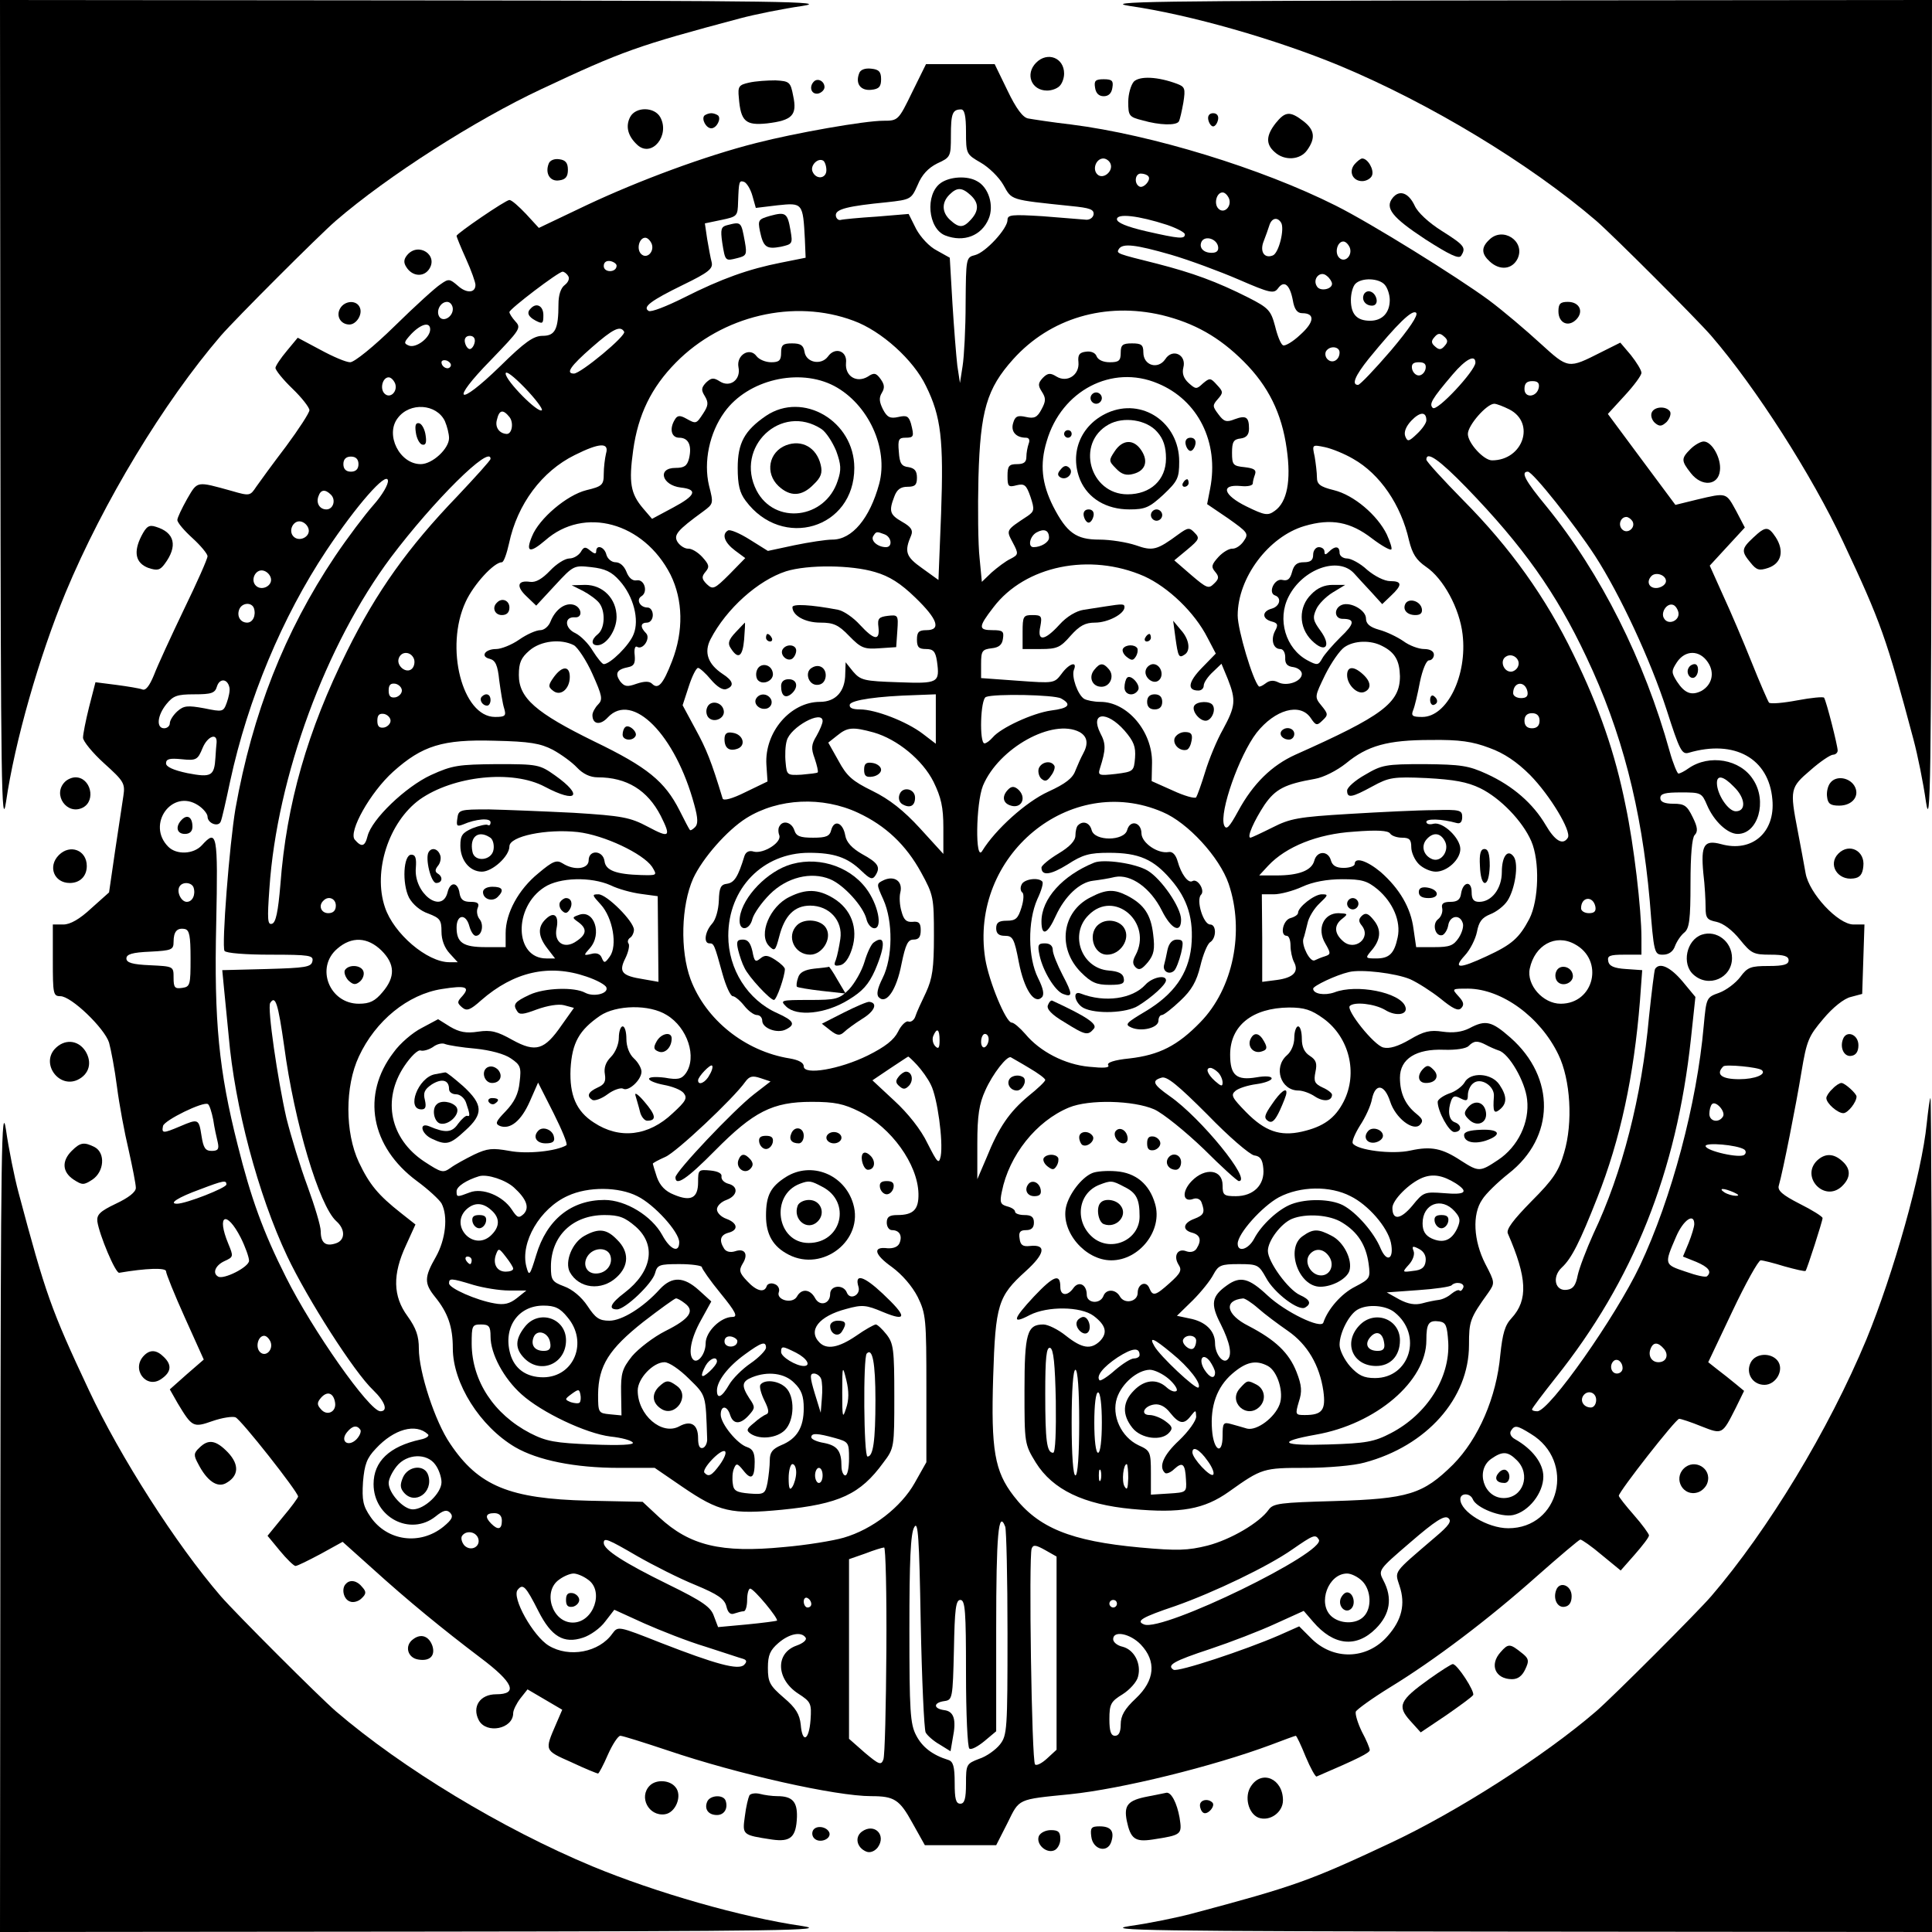 <?xml version="1.0" standalone="no"?>
<!DOCTYPE svg PUBLIC "-//W3C//DTD SVG 20010904//EN"
 "http://www.w3.org/TR/2001/REC-SVG-20010904/DTD/svg10.dtd">
<svg version="1.0" xmlns="http://www.w3.org/2000/svg"
 width="512pt" height="512pt" viewBox="0 0 512 512"
 preserveAspectRatio="xMidYMid meet">
<g transform="translate(0,512) scale(0.1,-0.1)"
fill="#000000" stroke="none">
<path d="M1 4013 c1 -966 3 -1096 15 -1018 23 159 88 386 158 555 100 240 260
504 411 680 39 45 260 266 305 305 138 119 370 267 545 349 215 101 255 115
525 187 41 11 116 26 165 33 78 12 -52 14 -1017 15 l-1108 1 1 -1107z"/>
<path d="M2995 5104 c159 -23 386 -88 555 -158 240 -100 504 -260 680 -411 45
-39 266 -260 305 -305 119 -138 267 -370 349 -545 101 -215 115 -255 187 -525
11 -41 26 -115 33 -165 12 -78 14 52 15 1018 l1 1107 -1107 -1 c-966 -1 -1096
-3 -1018 -15z"/>
<path d="M2746 4954 c-30 -30 -13 -74 29 -74 12 0 26 5 33 12 7 7 12 21 12 33
0 42 -44 59 -74 29z"/>
<path d="M2417 4875 c-36 -74 -37 -75 -76 -75 -49 0 -232 -32 -337 -59 -135
-34 -312 -100 -448 -164 l-128 -61 -34 37 c-19 20 -38 37 -44 37 -10 0 -140
-89 -140 -95 0 -3 11 -30 25 -61 14 -31 25 -62 25 -69 0 -22 -24 -23 -47 -2
-21 18 -24 19 -45 4 -13 -8 -68 -58 -122 -111 -55 -54 -107 -96 -118 -96 -11
0 -46 15 -79 33 l-60 32 -29 -35 c-16 -19 -30 -40 -30 -45 0 -6 20 -31 45 -55
25 -24 45 -50 45 -57 0 -7 -28 -50 -62 -96 -35 -46 -70 -94 -79 -107 -16 -24
-17 -25 -65 -11 -94 26 -90 27 -118 -21 -14 -25 -26 -50 -26 -56 0 -7 18 -28
40 -48 22 -20 40 -42 40 -48 0 -7 -28 -70 -63 -142 -34 -71 -70 -149 -79 -173
-12 -29 -22 -42 -31 -38 -8 3 -39 8 -69 12 l-55 7 -17 -66 c-9 -36 -16 -72
-16 -81 0 -9 25 -40 56 -68 52 -47 56 -53 51 -86 -3 -20 -13 -85 -22 -146
l-16 -110 -47 -42 c-31 -29 -56 -43 -74 -43 l-28 0 0 -95 c0 -89 1 -95 20 -95
29 0 117 -85 129 -123 5 -18 15 -70 21 -117 6 -47 20 -122 31 -168 10 -45 19
-90 19 -100 0 -11 -19 -26 -53 -42 -42 -20 -51 -29 -49 -47 5 -35 48 -138 58
-136 70 12 124 14 124 4 0 -6 22 -61 50 -123 l50 -111 -45 -39 -45 -40 21 -37
c38 -63 41 -65 92 -47 26 9 53 13 61 10 14 -5 166 -198 166 -210 0 -3 -18 -28
-41 -55 l-40 -49 33 -40 c18 -22 37 -40 41 -40 5 0 35 15 67 32 l58 32 77 -69
c97 -88 189 -163 288 -238 88 -66 101 -97 42 -97 -43 0 -65 -33 -46 -69 20
-37 91 -23 91 19 0 8 9 26 19 39 l19 24 46 -27 46 -27 -16 -37 c-31 -72 -32
-70 40 -102 36 -17 68 -30 71 -30 2 0 14 22 26 50 12 27 27 50 33 50 6 0 63
-18 126 -39 186 -63 445 -121 539 -121 61 0 75 -9 109 -71 l33 -59 94 0 95 0
30 59 c32 65 25 62 165 76 137 14 380 74 533 131 34 13 64 24 66 24 2 0 14
-25 26 -55 13 -31 26 -54 29 -53 112 48 141 63 141 70 0 5 -9 27 -21 49 -11
23 -18 46 -16 53 3 6 43 35 90 64 118 72 262 181 390 295 60 53 112 97 115 97
4 0 30 -18 57 -41 l50 -41 37 42 c21 24 38 46 38 51 0 4 -18 29 -40 54 -22 25
-40 48 -40 51 0 11 151 204 160 204 5 0 32 -9 59 -20 56 -22 55 -22 91 49 l22
45 -23 19 c-13 11 -35 28 -48 38 l-24 19 64 135 c35 74 69 135 75 135 6 0 34
-7 63 -16 29 -8 54 -14 56 -12 4 5 45 132 45 140 0 4 -27 21 -61 38 -45 23
-59 35 -55 48 11 38 46 215 60 301 14 84 19 95 58 141 25 30 55 54 73 58 l30
8 3 92 3 92 -29 0 c-41 0 -118 83 -127 136 -4 22 -13 72 -21 113 -21 109 -20
114 34 160 26 23 53 41 60 41 6 0 12 5 12 11 0 13 -30 131 -36 140 -2 3 -34 0
-71 -7 -37 -7 -71 -10 -75 -6 -3 4 -24 52 -46 107 -22 55 -56 135 -76 178
l-35 78 46 50 47 51 -23 44 c-27 49 -24 49 -104 30 l-57 -14 -90 121 -89 120
44 48 c25 27 45 54 45 61 0 7 -13 28 -28 47 l-28 33 -50 -25 c-89 -45 -87 -45
-162 23 -37 34 -98 86 -137 115 -83 61 -311 203 -405 250 -197 99 -488 188
-701 215 -52 6 -103 14 -114 16 -14 2 -32 26 -55 74 l-34 70 -91 0 -91 0 -37
-75z m143 -104 c0 -59 1 -60 39 -82 21 -12 48 -38 60 -59 23 -41 16 -39 179
-56 51 -5 62 -9 60 -23 -2 -9 -12 -15 -23 -13 -11 1 -62 5 -112 9 -82 5 -93 4
-93 -10 0 -23 -58 -86 -86 -93 -24 -6 -24 -8 -25 -128 0 -66 -4 -141 -8 -166
l-7 -45 -7 46 c-3 26 -9 101 -13 166 l-7 120 -34 19 c-20 10 -43 35 -55 57
l-20 40 -84 -7 c-47 -3 -90 -7 -97 -9 -6 -1 -12 5 -12 13 0 16 33 24 135 34
64 7 65 8 82 46 11 27 28 45 52 57 35 16 36 18 36 73 0 59 4 70 27 70 9 0 13
-17 13 -59z m-370 -102 c0 -23 -28 -26 -37 -3 -6 16 15 37 29 28 4 -3 8 -14 8
-25z m753 17 c8 -20 -20 -43 -35 -28 -14 14 -3 42 16 42 7 0 16 -6 19 -14z
m100 -33 c9 -9 -13 -34 -24 -27 -14 8 -11 34 4 34 8 0 17 -3 20 -7z m-1049
-52 l9 -32 58 7 c66 7 67 6 72 -90 l2 -49 -65 -13 c-86 -17 -157 -42 -258 -93
-46 -23 -87 -39 -93 -35 -17 10 5 27 91 69 68 33 80 43 76 60 -3 11 -8 39 -12
62 l-6 41 43 9 c43 9 44 10 45 48 2 56 3 57 16 53 7 -3 17 -19 22 -37z m1263
-7 c8 -21 -13 -42 -28 -27 -13 13 -5 43 11 43 6 0 13 -7 17 -16z m-164 -70
c26 -9 47 -20 47 -25 0 -13 -14 -12 -102 8 -52 12 -78 23 -78 32 0 16 56 10
133 -15z m302 6 c10 -16 -6 -81 -22 -87 -23 -9 -35 11 -24 38 5 13 12 32 15
42 6 19 21 23 31 7z m-1668 -56 c8 -21 -13 -42 -28 -27 -13 13 -5 43 11 43 6
0 13 -7 17 -16z m1501 -7 c2 -11 -3 -17 -17 -17 -23 0 -35 15 -26 31 10 15 39
6 43 -14z m349 -3 c8 -21 -13 -42 -28 -27 -13 13 -5 43 11 43 6 0 13 -7 17
-16z m-474 -19 c48 -14 129 -44 180 -66 83 -36 93 -38 104 -23 16 22 31 10 39
-31 4 -25 12 -35 25 -35 34 0 33 -23 -5 -57 -20 -19 -41 -31 -46 -28 -6 3 -15
26 -21 51 -11 41 -17 48 -70 75 -85 43 -149 66 -242 90 -108 27 -109 27 -102
39 10 16 44 12 138 -15z m-1469 -30 c-1 -18 -34 -18 -34 0 0 10 7 15 18 13 9
-2 17 -8 16 -13z m-128 -27 c4 -6 0 -16 -9 -23 -11 -8 -17 -27 -17 -51 0 -67
-9 -84 -42 -84 -24 0 -47 -16 -113 -81 -113 -110 -134 -95 -24 17 77 80 81 85
65 102 -9 10 -16 21 -16 25 0 8 130 107 141 107 4 0 11 -5 15 -12z m2024 -20
c0 -15 -32 -21 -40 -7 -13 20 9 43 26 28 8 -6 14 -16 14 -21z m140 -3 c7 -8
13 -26 13 -40 0 -34 -20 -55 -52 -55 -35 0 -51 17 -51 55 0 17 5 36 12 43 17
17 63 15 78 -3z m-2470 -64 c0 -21 -26 -36 -36 -20 -9 15 3 39 21 39 8 0 15
-9 15 -19z m1062 -31 c74 -27 159 -104 192 -173 40 -81 47 -142 40 -338 l-7
-176 -43 31 c-44 31 -48 44 -29 88 5 13 -1 22 -24 35 -33 19 -36 28 -21 67 7
19 17 26 35 26 20 0 25 5 25 24 0 18 -6 25 -22 28 -19 2 -24 10 -26 41 -3 32
0 37 17 37 23 0 24 3 15 38 -6 19 -11 22 -33 17 -22 -5 -30 -1 -41 20 -10 20
-11 31 -3 44 8 13 7 22 -3 36 -12 17 -18 18 -34 7 -30 -18 -61 1 -58 36 4 32
-29 44 -48 17 -18 -24 -58 -16 -62 13 -3 17 -10 22 -33 22 -24 0 -29 -4 -29
-25 0 -20 -5 -25 -26 -25 -15 0 -32 7 -39 16 -18 25 -54 3 -48 -29 7 -33 -22
-55 -49 -38 -17 11 -23 10 -37 -3 -13 -14 -13 -20 -3 -36 10 -17 9 -25 -4 -45
-19 -29 -19 -29 -46 -14 -16 9 -23 8 -29 -2 -16 -25 -10 -49 11 -49 25 0 34
-21 26 -55 -5 -20 -13 -25 -36 -25 -49 0 -36 -46 14 -52 46 -5 40 -21 -20 -53
l-56 -30 -24 28 c-33 39 -38 68 -26 154 13 94 48 166 113 232 123 125 314 170
471 111z m817 15 c86 -21 152 -58 217 -123 65 -65 101 -137 114 -232 12 -84 1
-141 -32 -164 -18 -13 -26 -12 -75 12 -61 30 -70 59 -15 54 18 -2 32 1 32 7 0
5 3 16 6 24 4 12 -3 16 -28 19 -30 3 -33 6 -33 38 0 29 4 36 23 38 15 2 22 10
22 26 0 31 -8 36 -38 25 -22 -9 -29 -6 -43 13 -16 21 -16 24 -2 40 15 17 15
20 -2 38 -17 19 -19 19 -37 4 -17 -16 -19 -16 -38 1 -13 12 -18 25 -14 41 9
34 -29 52 -48 22 -19 -28 -58 -17 -58 18 0 20 -5 24 -30 24 -25 0 -30 -4 -30
-25 0 -21 -5 -25 -29 -25 -17 0 -31 6 -35 16 -3 9 -15 14 -28 12 -18 -2 -22
-9 -20 -28 3 -34 -30 -55 -58 -38 -16 10 -23 10 -36 -3 -13 -14 -14 -20 -3
-37 11 -17 11 -25 -1 -47 -11 -21 -19 -25 -41 -20 -22 5 -29 2 -34 -16 -7 -22
7 -39 34 -39 8 0 11 -6 7 -16 -3 -9 -6 -24 -6 -35 0 -14 -7 -19 -25 -19 -21 0
-25 -5 -25 -31 0 -28 2 -31 24 -25 21 5 26 1 37 -31 11 -33 10 -38 -7 -50 -59
-39 -58 -37 -40 -71 16 -30 15 -32 -6 -43 -13 -6 -35 -23 -50 -36 l-26 -25 -6
63 c-4 35 -5 132 -3 214 5 177 22 235 92 313 98 109 244 152 394 117z m607
-94 c-43 -50 -82 -91 -87 -91 -18 0 -8 24 28 69 76 93 116 132 126 122 6 -6
-18 -42 -67 -100z m-2546 56 c0 -22 -37 -50 -56 -43 -15 6 -14 9 6 31 26 27
50 33 50 12z m514 -6 c7 -10 -115 -111 -133 -111 -23 0 -9 20 47 69 57 50 76
59 86 42z m2175 -37 c-9 -11 -15 -12 -25 -3 -11 9 -12 15 -3 25 9 11 15 12 25
3 11 -9 12 -15 3 -25z m-2571 9 c-2 -10 -8 -18 -13 -18 -5 0 -11 8 -13 18 -2
10 3 17 13 17 10 0 15 -7 13 -17z m2292 -27 c0 -20 -19 -31 -32 -18 -6 6 -7
15 -4 21 10 16 36 13 36 -3z m-2356 -37 c-6 -11 -24 -2 -24 11 0 5 7 7 15 4 8
-4 12 -10 9 -15z m2716 10 c0 -21 -102 -131 -113 -120 -10 10 -4 22 53 89 34
40 60 54 60 31z m-132 -16 c-2 -10 -10 -18 -18 -18 -8 0 -16 8 -18 18 -2 12 3
17 18 17 15 0 20 -5 18 -17z m-2342 -110 c-9 -10 -96 78 -96 97 0 9 21 -7 51
-38 28 -29 48 -56 45 -59z m-389 71 c8 -21 -13 -42 -28 -27 -13 13 -5 43 11
43 6 0 13 -7 17 -16z m1164 -7 c90 -48 144 -165 119 -259 -25 -92 -72 -148
-124 -148 -17 0 -62 -7 -101 -15 l-70 -15 -48 30 c-27 17 -53 28 -58 24 -17
-10 -9 -32 19 -53 l27 -20 -42 -43 c-40 -40 -44 -41 -60 -26 -14 14 -14 20 -3
33 11 13 9 19 -9 39 -12 13 -29 23 -38 22 -8 0 -20 7 -27 17 -12 19 -2 31 68
82 27 20 27 21 15 68 -15 63 1 140 41 195 62 86 198 118 291 69z m857 7 c107
-44 163 -156 139 -279 l-8 -41 56 -38 c52 -37 55 -40 41 -60 -8 -12 -21 -20
-29 -20 -9 1 -26 -9 -38 -22 -18 -20 -20 -26 -9 -39 11 -13 11 -19 -3 -32 -14
-14 -19 -12 -60 23 l-45 39 35 29 c31 26 33 30 19 44 -14 15 -18 14 -43 -4
-57 -42 -68 -45 -113 -29 -24 8 -67 15 -97 15 -61 0 -86 18 -122 88 -30 60
-36 111 -17 173 39 134 173 204 294 153z m1010 -11 c-5 -26 -38 -29 -38 -4 0
15 6 21 21 21 14 0 19 -5 17 -17z m-2899 -89 c6 -14 11 -34 11 -45 0 -28 -44
-69 -75 -69 -56 0 -95 78 -61 122 32 43 103 38 125 -8z m2821 31 c70 -36 36
-135 -46 -135 -22 0 -64 46 -64 70 0 23 50 80 70 80 6 0 24 -7 40 -15z m-2650
-20 c12 -15 7 -45 -7 -45 -20 1 -32 18 -26 38 6 26 16 28 33 7z m2430 -9 c0
-7 -11 -23 -25 -36 -22 -21 -25 -21 -31 -6 -4 11 2 26 16 41 23 24 40 25 40 1z
m-2174 -88 c-3 -13 -6 -37 -6 -54 0 -29 -4 -33 -46 -43 -52 -13 -125 -75 -144
-122 -18 -43 -6 -46 35 -11 103 91 261 48 332 -91 33 -67 35 -149 4 -229 -24
-62 -37 -76 -53 -60 -7 7 -20 7 -41 0 -25 -9 -32 -8 -44 7 -14 21 -8 31 22 37
15 3 19 10 17 32 -2 15 1 25 6 22 16 -10 37 23 24 36 -16 16 -15 28 3 28 8 0
15 9 15 20 0 11 -6 20 -14 20 -20 0 -31 21 -16 30 18 11 8 46 -13 42 -11 -2
-21 7 -27 23 -6 15 -17 25 -29 25 -10 0 -21 9 -24 20 -5 21 -27 28 -27 9 0 -8
-5 -7 -16 2 -13 11 -17 10 -25 -4 -6 -9 -19 -17 -30 -17 -12 0 -35 -15 -51
-32 -21 -22 -38 -32 -53 -30 -34 5 -38 -12 -9 -39 l25 -24 50 54 c49 53 50 53
96 48 36 -4 54 -12 75 -36 37 -41 53 -104 37 -142 -11 -29 -62 -79 -79 -79 -4
0 -17 16 -29 35 -11 19 -32 40 -46 47 -29 13 -30 44 -2 42 24 -2 18 30 -6 34
-22 4 -46 -15 -58 -45 -5 -13 -17 -23 -27 -23 -11 0 -36 -11 -56 -25 -20 -14
-48 -25 -61 -25 -30 0 -43 -20 -17 -26 15 -4 21 -17 25 -57 4 -29 9 -62 13
-74 6 -20 3 -23 -24 -23 -87 0 -134 185 -78 305 21 46 75 105 96 105 5 0 13
23 19 50 22 104 87 191 174 234 66 33 92 34 83 4z m1980 -14 c71 -40 127 -122
148 -216 9 -36 19 -52 45 -70 46 -31 89 -110 97 -179 13 -109 -41 -219 -107
-219 -26 0 -30 3 -24 18 4 9 12 43 18 75 7 33 17 57 24 57 7 0 13 7 13 15 0 9
-10 15 -26 15 -14 0 -39 9 -55 21 -16 11 -45 25 -64 30 -25 7 -35 16 -35 30 0
22 -41 45 -64 36 -22 -9 -20 -37 2 -37 34 0 32 -13 -6 -49 -20 -20 -42 -45
-48 -56 -10 -18 -13 -19 -39 -5 -58 31 -81 109 -50 169 37 73 131 107 173 62
9 -10 30 -33 46 -50 l29 -32 23 22 c31 29 30 39 -2 39 -15 0 -41 13 -61 30
-18 17 -43 30 -53 30 -11 0 -20 7 -20 15 0 18 -12 19 -28 3 -9 -9 -12 -9 -12
0 0 7 -7 12 -15 12 -8 0 -15 -9 -15 -20 0 -15 -7 -20 -25 -20 -18 0 -26 -7
-31 -26 -5 -19 -12 -24 -25 -21 -21 6 -40 -34 -20 -41 18 -6 13 -29 -9 -35
-26 -7 -26 -27 0 -34 16 -4 18 -9 9 -25 -12 -23 -5 -48 14 -48 8 0 13 -10 13
-22 -1 -17 5 -24 22 -26 12 -2 22 -10 22 -18 0 -20 -40 -34 -63 -22 -12 6 -23
5 -33 -3 -8 -6 -16 -10 -18 -8 -16 16 -56 150 -56 188 0 100 82 209 177 237
71 21 122 11 179 -33 25 -19 48 -32 51 -29 3 2 -3 20 -12 40 -25 51 -87 104
-140 117 -37 9 -45 16 -45 34 0 12 -3 37 -6 55 -7 32 -7 32 27 25 19 -4 53
-18 75 -31z m-2636 -14 c0 -13 -7 -20 -20 -20 -13 0 -20 7 -20 20 0 13 7 20
20 20 13 0 20 -7 20 -20z m350 14 c0 -4 -40 -48 -88 -99 -131 -136 -214 -253
-292 -410 -105 -211 -161 -405 -177 -620 -6 -71 -12 -100 -22 -103 -12 -4 -13
11 -7 94 20 296 150 647 322 877 113 150 264 300 264 261z m2586 -76 c150
-155 238 -279 318 -449 94 -198 146 -400 168 -646 11 -140 12 -143 35 -143 15
0 27 8 32 23 5 13 16 29 25 36 13 11 16 35 16 130 0 74 4 121 11 128 9 9 8 21
-5 47 -15 31 -22 36 -51 36 -24 0 -35 5 -35 15 0 12 13 15 55 15 53 0 55 -1
69 -34 18 -42 54 -76 81 -76 54 0 79 87 41 144 -34 54 -116 68 -171 30 -11 -8
-23 -14 -27 -14 -3 0 -14 26 -23 58 -67 242 -183 473 -326 649 -57 69 -70 93
-50 93 13 0 124 -140 178 -223 66 -102 147 -276 190 -409 34 -106 40 -118 58
-113 122 36 213 -15 222 -124 8 -87 -54 -141 -136 -118 -45 12 -54 -2 -47 -77
4 -32 6 -73 6 -91 0 -28 4 -33 29 -38 18 -4 42 -22 62 -47 30 -37 36 -40 81
-40 36 0 48 -4 48 -15 0 -11 -13 -15 -53 -15 -47 0 -56 -3 -75 -29 -12 -16
-37 -35 -56 -42 -34 -12 -34 -13 -41 -88 -18 -205 -85 -457 -169 -635 -64
-135 -240 -386 -272 -386 -8 0 -14 2 -14 5 0 3 28 40 62 83 207 259 321 546
359 898 l12 112 -34 41 c-32 38 -61 52 -73 33 -2 -4 -9 -61 -16 -127 -19 -211
-71 -414 -147 -574 -19 -42 -38 -92 -42 -111 -5 -26 -12 -36 -28 -38 -32 -5
-41 34 -14 59 26 24 48 68 94 185 61 154 97 322 113 521 l6 82 -43 3 c-32 2
-45 8 -47 21 -3 14 4 17 42 17 l46 0 0 44 c0 76 -20 247 -42 351 -28 140 -70
261 -138 400 -73 151 -167 283 -292 409 -54 55 -98 103 -98 108 0 24 35 -1
106 -74z m-2896 -46 c-23 -26 -69 -87 -102 -136 -134 -200 -219 -417 -264
-669 -16 -95 -37 -364 -29 -377 4 -6 57 -10 121 -10 105 0 115 -2 112 -17 -3
-16 -18 -18 -121 -21 l-118 -3 5 -52 c3 -29 8 -83 12 -122 16 -187 78 -421
155 -584 54 -114 178 -308 228 -355 32 -31 40 -56 19 -56 -29 0 -180 215 -250
355 -61 121 -93 210 -128 350 -50 197 -63 328 -57 588 5 239 2 251 -38 207
-22 -24 -67 -26 -89 -4 -59 59 10 155 79 110 14 -9 25 -23 25 -30 0 -18 29
-29 35 -13 3 6 14 55 25 107 47 217 138 435 255 611 80 120 159 210 163 186 2
-10 -15 -39 -38 -65z m-113 27 c14 -14 6 -39 -12 -39 -18 0 -28 17 -21 35 6
18 18 19 33 4z m3449 -70 c10 -17 -13 -36 -27 -22 -12 12 -4 33 11 33 5 0 12
-5 16 -11z m-3508 -22 c4 -20 -25 -34 -40 -19 -15 15 -1 44 19 40 10 -2 19
-11 21 -21z m1962 -22 c0 -12 -21 -25 -41 -25 -16 0 -10 29 8 39 20 11 33 6
33 -14z m-436 9 c19 -7 22 -34 4 -34 -22 0 -41 17 -34 29 8 13 9 13 30 5z
m688 -111 c64 -29 134 -96 168 -163 l22 -42 -37 -38 c-36 -37 -40 -60 -9 -60
8 0 14 6 14 13 0 8 11 24 24 36 l23 22 17 -41 c22 -56 20 -72 -13 -133 -16
-28 -37 -79 -47 -112 -10 -33 -21 -63 -24 -68 -4 -4 -32 4 -62 18 l-56 25 1
49 c1 82 -65 161 -137 161 -17 0 -36 4 -43 8 -17 11 -34 59 -27 77 10 24 -13
17 -33 -11 -19 -25 -20 -25 -116 -18 l-97 7 0 38 c0 34 3 38 28 41 19 2 28 9
30 26 3 19 -1 22 -27 22 -39 0 -39 8 2 61 84 110 255 145 399 82z m-713 11
c38 -11 68 -30 107 -68 59 -57 69 -86 29 -86 -20 0 -25 -5 -25 -25 0 -20 5
-25 24 -25 19 0 25 -6 29 -32 8 -58 4 -60 -103 -56 -90 3 -99 5 -119 28 l-20
25 -1 -30 c0 -47 -25 -75 -67 -75 -78 0 -147 -80 -142 -166 l3 -45 -58 -28
c-36 -18 -59 -24 -61 -17 -30 99 -43 131 -72 184 l-34 63 16 49 c9 28 20 50
25 50 4 0 20 -14 34 -31 16 -19 32 -29 41 -25 22 8 18 22 -10 40 -39 26 -50
57 -32 92 42 81 126 156 200 180 58 18 173 17 236 -2z m-1601 -17 c4 -20 -25
-34 -40 -19 -15 15 -1 44 19 40 10 -2 19 -11 21 -21z m3697 -7 c0 -8 -10 -16
-22 -18 -22 -3 -32 16 -16 32 12 11 38 2 38 -14z m-3742 -72 c6 -19 -3 -38
-18 -38 -18 0 -28 17 -21 35 7 18 33 20 39 3z m3775 -11 c4 -22 -27 -35 -38
-16 -10 15 7 42 24 36 6 -2 12 -11 14 -20z m-2927 -87 c10 -6 33 -40 49 -76
26 -58 28 -68 15 -81 -8 -8 -15 -21 -15 -28 0 -25 21 -28 41 -6 65 69 179 -46
229 -232 10 -36 10 -51 2 -59 -7 -7 -13 -10 -14 -7 -2 2 -14 25 -27 51 -39 77
-85 115 -226 183 -155 76 -200 115 -200 176 0 33 6 46 28 65 30 26 83 32 118
14z m2142 -2 c34 -17 46 -39 47 -80 0 -71 -46 -105 -277 -208 -62 -28 -112
-76 -152 -150 -23 -42 -31 -51 -37 -37 -13 35 40 185 86 245 49 62 115 80 143
40 14 -21 17 -22 32 -7 15 14 15 17 -3 39 -19 23 -18 24 10 82 16 32 39 65 51
73 26 18 70 19 100 3z m-2566 -34 c3 -8 1 -20 -5 -26 -15 -15 -43 8 -35 28 7
19 32 18 40 -2z m2926 -20 c-3 -8 -12 -14 -19 -14 -20 0 -30 30 -13 40 17 11
40 -7 32 -26z m503 11 c19 -28 11 -60 -17 -76 -26 -13 -44 -7 -65 25 -15 24
-15 28 0 51 22 33 60 33 82 0z m-3918 -67 c2 -8 -2 -26 -7 -40 -9 -25 -11 -25
-60 -15 -44 8 -54 7 -71 -8 -11 -10 -20 -24 -20 -32 0 -7 -7 -13 -15 -13 -21
0 -19 33 6 64 18 22 28 26 74 26 45 0 55 3 60 21 7 22 28 21 33 -3z m457 -8
c0 -8 -8 -16 -17 -18 -13 -2 -18 3 -18 18 0 15 5 20 18 18 9 -2 17 -10 17 -18z
m2983 -3 c2 -12 -3 -17 -17 -17 -12 0 -21 6 -21 13 0 31 32 34 38 4z m-1568
-73 l0 -65 -34 26 c-43 33 -126 65 -167 65 -20 0 -29 4 -27 13 5 12 73 22 176
25 l52 2 0 -66z m332 55 c29 -16 21 -26 -27 -32 -49 -7 -133 -46 -154 -71 -8
-9 -17 -16 -22 -16 -14 0 -11 118 4 123 22 9 181 6 199 -4z m-1777 -59 c0 -8
-8 -16 -17 -18 -13 -2 -18 3 -18 18 0 15 5 20 18 18 9 -2 17 -10 17 -18z
m3045 0 c0 -13 -7 -20 -20 -20 -13 0 -20 7 -20 20 0 13 7 20 20 20 13 0 20 -7
20 -20z m-1900 -1 c0 -6 -7 -23 -16 -39 -14 -23 -15 -33 -5 -60 6 -18 10 -35
8 -37 -2 -2 -21 -4 -43 -6 -38 -2 -39 -1 -42 32 -2 19 -1 45 3 58 9 36 95 83
95 52z m800 -25 c25 -29 30 -43 28 -72 -3 -36 -4 -37 -51 -43 -45 -5 -48 -4
-42 15 16 50 16 65 1 93 -28 56 17 60 64 7z m-665 -5 c63 -18 130 -73 159
-131 20 -41 26 -67 26 -121 l0 -70 -62 68 c-43 47 -81 77 -126 99 -53 26 -68
39 -90 80 l-27 48 24 19 c27 22 41 23 96 8z m546 1 c21 -12 24 -31 9 -58 -5
-9 -14 -29 -20 -44 -7 -20 -26 -35 -72 -56 -59 -27 -140 -100 -175 -157 -19
-32 -17 126 2 173 42 100 185 179 256 142z m-2287 -28 c-1 -7 -2 -24 -3 -39
-3 -50 -11 -54 -74 -42 -38 8 -57 17 -57 26 0 12 10 14 41 11 39 -4 43 -2 56
30 13 31 39 41 37 14z m891 -19 c22 -12 51 -33 64 -47 16 -17 35 -26 55 -26
77 0 132 -34 167 -102 28 -56 24 -60 -34 -29 -47 25 -68 29 -197 37 -80 4
-181 8 -225 9 -77 0 -80 -1 -83 -24 -3 -20 -1 -22 15 -16 34 15 73 18 73 6 0
-7 -3 -10 -8 -7 -4 2 -22 -2 -40 -9 -27 -12 -32 -19 -32 -46 0 -39 25 -69 57
-69 28 0 73 41 73 67 0 27 98 47 181 38 70 -8 173 -57 197 -92 14 -23 14 -23
-29 -22 -66 2 -94 12 -97 37 -4 29 -42 31 -42 2 0 -23 -38 -28 -69 -8 -16 10
-26 6 -64 -26 -53 -43 -87 -106 -87 -159 l0 -37 -53 0 c-60 0 -77 12 -77 52 0
35 25 38 34 3 4 -14 11 -25 17 -25 16 0 22 29 10 44 -6 7 -9 21 -5 30 5 12 0
16 -19 16 -19 0 -26 6 -29 22 -4 31 -25 33 -32 3 -15 -59 -90 -2 -84 65 2 26
-1 35 -12 35 -21 0 -25 -76 -6 -114 10 -18 30 -35 51 -42 31 -12 35 -17 35
-48 0 -22 8 -43 22 -58 l21 -23 -22 0 c-59 0 -148 76 -171 146 -32 95 10 225
92 285 89 63 246 80 332 34 85 -45 103 -24 27 30 -41 29 -46 30 -154 30 -102
-1 -118 -3 -175 -29 -67 -31 -157 -117 -168 -162 -7 -28 -16 -30 -34 -9 -17
21 41 125 102 180 77 69 131 86 268 82 94 -2 122 -7 155 -24z m2482 5 c39 -14
73 -37 108 -72 53 -54 110 -149 100 -166 -13 -21 -34 -9 -59 34 -33 56 -86
103 -156 135 -48 22 -68 25 -165 26 -103 0 -113 -2 -157 -28 -27 -15 -48 -34
-48 -42 0 -21 12 -19 67 11 44 24 55 26 144 22 72 -4 107 -10 142 -27 53 -26
112 -87 135 -140 23 -53 20 -157 -5 -206 -27 -51 -46 -68 -113 -99 -73 -34
-91 -34 -58 2 14 15 28 43 32 62 5 27 13 38 35 47 16 6 37 22 46 36 20 31 30
96 17 116 -16 23 -32 2 -32 -40 0 -44 -27 -79 -60 -79 -15 0 -20 7 -20 26 0
31 -23 28 -28 -4 -2 -16 -10 -22 -28 -22 -19 0 -25 -5 -22 -17 2 -10 -3 -23
-11 -29 -17 -13 -7 -48 12 -42 6 3 13 14 15 26 4 25 30 30 38 7 4 -8 -1 -26
-10 -40 -14 -21 -24 -25 -65 -25 l-48 0 -7 48 c-7 56 -37 107 -87 151 -36 30
-69 41 -69 21 0 -5 -13 -10 -29 -10 -20 0 -30 6 -34 20 -7 26 -37 26 -44 -1
-7 -26 -41 -39 -100 -39 l-46 0 24 26 c47 50 130 84 227 90 62 5 91 3 96 -5 4
-6 18 -11 32 -11 19 0 24 -5 24 -25 0 -14 9 -34 20 -45 11 -11 31 -20 45 -20
30 0 65 32 65 60 0 29 -46 73 -71 67 -10 -3 -19 -1 -19 5 0 9 41 8 80 -3 10
-3 15 3 15 16 0 18 -6 20 -75 18 -41 0 -142 -5 -225 -10 -134 -8 -156 -12
-203 -36 -30 -15 -56 -27 -58 -27 -11 0 10 46 37 87 29 42 54 55 134 69 23 4
58 22 82 41 57 47 110 62 225 62 76 1 110 -4 155 -21z m648 -103 c31 -30 33
-65 5 -65 -20 0 -50 45 -50 75 0 22 17 19 45 -10z m-2321 -69 c73 -34 127 -85
167 -158 33 -60 34 -67 34 -168 0 -86 -4 -113 -21 -150 -12 -25 -25 -53 -28
-63 -3 -10 -12 -17 -19 -14 -6 2 -19 -10 -27 -27 -11 -22 -34 -40 -80 -63 -75
-37 -170 -53 -170 -29 0 10 -14 17 -37 21 -119 19 -223 103 -263 210 -28 76
-25 195 7 267 25 54 90 128 141 160 85 53 202 58 296 14z m807 2 c67 -28 151
-120 175 -190 43 -126 12 -278 -75 -367 -60 -62 -109 -87 -188 -96 -40 -4 -61
-11 -56 -18 4 -7 -12 -8 -51 -4 -64 6 -130 40 -169 87 -14 16 -30 30 -36 30
-15 0 -60 108 -70 169 -43 273 225 495 470 389z m-1783 -67 c8 -4 12 -19 10
-32 -4 -30 -51 -35 -56 -6 -8 39 15 58 46 38z m2531 -10 c13 -24 -9 -57 -33
-48 -23 9 -31 34 -16 52 17 20 37 19 49 -4z m-2211 -117 c20 -10 57 -20 81
-23 l44 -6 1 -113 1 -114 -40 7 c-57 9 -66 19 -48 55 8 16 12 34 9 39 -4 5 -2
12 4 16 5 3 10 13 10 21 0 22 -72 94 -94 94 -18 0 -17 -2 6 -27 32 -35 45
-109 24 -138 -13 -18 -15 -18 -21 -4 -4 11 -14 15 -28 11 -21 -5 -21 -4 -4 15
34 38 11 105 -30 88 -17 -6 -17 -7 0 -19 23 -17 22 -32 -5 -50 -32 -23 -61 -4
-53 34 7 34 -7 46 -29 24 -22 -21 -20 -46 5 -78 l20 -26 -23 0 c-85 0 -88 136
-5 189 40 26 123 28 175 5z m2033 -11 c41 -35 62 -85 53 -127 -9 -43 -22 -56
-57 -56 -28 0 -29 1 -15 18 27 30 30 57 9 83 -15 19 -22 21 -32 12 -9 -9 -9
-15 0 -26 26 -33 -19 -69 -50 -41 -24 21 -24 43 -1 60 15 12 14 13 -11 14 -39
0 -58 -41 -35 -80 15 -26 15 -29 0 -34 -10 -3 -22 -8 -28 -11 -12 -6 -35 39
-30 57 3 7 7 26 11 41 3 16 18 40 32 53 23 22 24 24 6 24 -20 0 -63 -34 -63
-49 0 -5 -9 -11 -20 -14 -20 -5 -29 -47 -10 -47 6 0 10 -12 10 -26 0 -14 4
-33 9 -43 14 -26 -1 -42 -45 -48 l-39 -5 0 116 -1 116 32 0 c17 0 51 9 75 20
28 13 66 20 106 20 52 0 66 -4 94 -27z m-3138 5 c6 -19 -3 -38 -18 -38 -15 0
-28 27 -19 41 8 13 32 11 37 -3z m377 -48 c0 -13 -7 -20 -20 -20 -19 0 -27 20
-13 33 13 14 33 6 33 -13z m3338 -3 c2 -12 -3 -17 -17 -17 -12 0 -21 6 -21 13
0 31 32 34 38 4z m-3723 -137 c0 -70 -1 -75 -22 -78 -20 -3 -23 1 -23 27 0 30
0 30 -62 33 -48 2 -63 7 -63 18 0 11 15 16 63 18 57 3 62 5 62 26 0 27 9 38
30 34 12 -3 15 -18 15 -78z m506 21 c36 -36 37 -70 3 -110 -20 -24 -34 -31
-63 -31 -78 0 -116 96 -57 146 38 33 80 31 117 -5z m3162 17 c79 -42 52 -158
-37 -158 -47 0 -91 50 -82 93 13 62 68 93 119 65z m-2619 -86 c27 -9 51 -22
53 -29 6 -16 -33 -26 -56 -14 -29 16 -108 13 -147 -5 -41 -19 -45 -26 -34 -43
6 -11 16 -10 53 4 28 10 57 15 72 11 l26 -7 -32 -45 c-46 -67 -69 -74 -131
-40 -41 23 -57 27 -91 22 -32 -5 -50 -1 -74 13 l-32 20 -43 -23 c-24 -12 -58
-41 -75 -65 -86 -112 -61 -250 62 -341 30 -22 59 -49 65 -59 18 -34 11 -96
-15 -142 -31 -54 -31 -70 -2 -106 34 -42 47 -79 47 -136 0 -93 72 -207 165
-262 60 -35 159 -55 275 -55 l95 0 73 -50 c98 -67 130 -74 264 -61 152 15 208
41 269 125 29 38 29 41 29 176 0 124 -2 140 -21 164 -11 14 -24 26 -28 26 -4
0 -28 -13 -52 -30 -47 -32 -78 -37 -97 -18 -32 32 -2 70 70 89 43 12 53 11 98
-8 65 -27 64 -12 -1 49 -50 47 -75 54 -64 18 7 -22 -23 -37 -31 -15 -9 22 -44
19 -44 -4 0 -27 -28 -34 -40 -11 -13 24 -36 26 -48 4 -12 -21 -56 -9 -48 12 3
8 -2 18 -11 21 -9 4 -19 1 -21 -5 -6 -19 -27 -14 -52 13 -21 22 -22 29 -12 46
16 25 6 42 -20 33 -13 -4 -24 -1 -29 7 -14 22 -10 36 11 42 28 7 25 26 -5 37
-14 5 -25 16 -25 25 0 9 11 20 25 25 30 11 33 36 5 43 -11 3 -19 11 -18 19 2
8 -9 14 -29 16 -32 3 -33 2 -33 -31 0 -42 -19 -52 -64 -33 -23 9 -37 24 -45
46 -6 18 -11 35 -11 36 0 2 15 10 33 18 29 12 181 155 212 199 11 15 19 17 40
10 l27 -9 -44 -34 c-54 -42 -208 -205 -208 -220 0 -25 31 -4 105 71 102 103
152 129 256 129 61 0 85 -5 127 -26 84 -42 154 -139 156 -217 1 -42 -13 -57
-56 -57 -21 0 -28 -5 -28 -20 0 -11 6 -20 14 -20 19 0 28 -14 20 -34 -4 -10
-16 -15 -32 -14 -40 5 -36 -16 12 -50 27 -20 53 -50 68 -79 22 -45 23 -59 23
-243 l0 -195 -31 -55 c-36 -64 -112 -123 -188 -145 -27 -8 -100 -20 -160 -25
-165 -16 -248 4 -329 79 l-44 41 -144 3 c-209 5 -291 39 -366 151 -40 58 -83
190 -83 252 0 33 -7 54 -30 86 -39 53 -40 111 -4 188 l25 55 -38 30 c-61 48
-84 76 -112 135 -37 79 -37 201 0 280 44 95 130 165 220 179 63 10 76 6 54
-19 -14 -15 -14 -18 0 -30 12 -10 21 -7 50 19 87 76 180 97 279 63z m2183 -7
c20 -9 56 -32 80 -51 33 -27 47 -34 55 -26 9 9 7 17 -7 32 -18 20 -18 20 26
20 89 -1 191 -75 239 -175 32 -66 39 -180 15 -260 -14 -48 -28 -70 -86 -128
-49 -50 -68 -75 -63 -86 51 -117 54 -176 10 -224 -18 -19 -24 -41 -30 -97 -10
-113 -58 -223 -125 -291 -80 -79 -118 -91 -316 -97 -142 -4 -161 -6 -173 -23
-24 -34 -100 -79 -162 -95 -52 -13 -80 -14 -179 -5 -184 17 -270 52 -335 137
-50 65 -60 121 -54 315 6 192 13 214 86 280 52 47 56 72 11 67 -18 -2 -25 2
-27 20 -3 17 2 22 17 22 14 0 21 6 21 20 0 15 -7 20 -25 20 -14 0 -25 4 -25 9
0 5 -9 11 -21 14 -18 5 -20 11 -14 39 19 96 91 187 178 223 53 22 171 19 226
-5 24 -11 83 -59 131 -105 47 -47 89 -85 93 -85 36 0 -101 168 -183 225 -44
31 -49 41 -22 49 14 5 44 -20 122 -98 56 -58 112 -106 124 -108 16 -2 22 -11
24 -35 4 -43 -26 -73 -73 -73 -32 0 -35 3 -35 29 0 42 -46 48 -82 11 -27 -28
-24 -58 5 -47 9 3 18 -1 21 -9 10 -27 7 -34 -19 -44 -30 -11 -33 -30 -5 -37
21 -6 25 -20 11 -42 -5 -8 -16 -11 -27 -7 -23 9 -35 -12 -21 -35 10 -15 6 -23
-23 -49 -38 -34 -45 -36 -54 -14 -8 21 -31 12 -31 -12 0 -24 -35 -31 -47 -10
-11 20 -37 21 -44 1 -9 -22 -44 -19 -44 4 0 27 -21 37 -35 18 -16 -23 -35 -21
-35 2 0 37 -17 31 -70 -25 -56 -60 -60 -75 -11 -49 47 24 135 23 169 -2 33
-25 38 -45 17 -67 -24 -23 -47 -20 -90 14 -21 17 -48 30 -60 30 -43 0 -50 -23
-50 -175 0 -140 0 -142 30 -191 45 -72 127 -111 255 -123 129 -12 191 -1 257
46 87 62 91 63 203 63 58 0 128 6 156 14 165 44 277 170 277 312 0 62 2 70 51
138 18 26 18 27 -8 77 -31 61 -35 131 -8 170 9 15 41 46 70 69 123 96 125 254
5 360 -50 44 -66 48 -109 25 -20 -10 -43 -13 -71 -9 -33 5 -50 1 -87 -21 -31
-18 -54 -25 -70 -21 -25 6 -99 99 -89 110 12 12 65 6 93 -10 30 -19 63 -13 54
9 -14 37 -129 60 -188 37 -26 -9 -56 -4 -56 10 0 7 60 36 95 44 32 8 124 -3
162 -19z m-2984 -177 c27 -203 93 -423 138 -464 25 -22 24 -51 -1 -59 -27 -9
-40 1 -40 32 0 14 -16 67 -35 119 -19 51 -44 133 -56 181 -23 101 -51 292 -43
305 14 22 21 -2 37 -114z m1014 82 c55 -33 81 -112 50 -155 -11 -15 -22 -17
-55 -11 -24 3 -42 2 -42 -3 0 -5 18 -12 39 -16 22 -4 46 -13 53 -22 10 -13 6
-21 -29 -53 -64 -61 -141 -70 -209 -25 -47 30 -65 73 -62 142 4 70 23 103 78
141 43 29 131 31 177 2z m1740 -9 c69 -50 92 -145 54 -220 -23 -45 -54 -67
-111 -80 -58 -13 -98 1 -148 52 -37 38 -41 45 -28 56 8 7 33 15 56 18 22 3 40
10 40 15 0 6 -17 7 -40 3 -53 -9 -70 5 -70 60 0 77 59 124 156 125 41 0 59 -6
91 -29z m-1017 -58 c0 -20 -3 -24 -11 -16 -7 7 -9 19 -6 27 10 24 17 19 17
-11z m130 3 c0 -8 -4 -18 -10 -21 -5 -3 -10 3 -10 14 0 12 5 21 10 21 6 0 10
-6 10 -14z m-1360 -25 c39 -4 77 -14 94 -26 25 -17 28 -23 23 -63 -3 -31 -14
-53 -37 -77 -26 -27 -29 -33 -15 -39 27 -10 56 13 79 65 l22 50 41 -81 c22
-44 38 -82 34 -85 -27 -16 -105 -24 -151 -15 -45 8 -58 7 -94 -10 -22 -11 -50
-26 -62 -35 -20 -14 -24 -13 -70 17 -90 60 -112 163 -53 252 18 27 37 45 44
42 7 -2 21 2 32 9 10 8 25 12 33 8 8 -3 44 -9 80 -12z m2678 10 c9 -5 25 -12
34 -15 27 -8 70 -82 75 -130 7 -60 -24 -125 -77 -160 -48 -32 -51 -32 -98 -2
-50 33 -79 39 -134 27 -49 -11 -142 1 -153 19 -3 5 6 26 19 47 14 21 29 53 32
71 9 42 33 39 48 -7 14 -44 61 -80 79 -62 9 10 8 15 -9 29 -30 24 -44 55 -44
96 0 50 43 77 117 74 31 -1 58 3 65 10 14 14 23 15 46 3z m-1508 -53 c12 -13
29 -36 37 -53 17 -33 33 -149 26 -189 -5 -22 -8 -19 -35 34 -17 36 -52 80 -88
113 l-58 54 46 31 c26 17 48 32 49 32 1 0 12 -10 23 -22z m297 -8 c24 -14 43
-28 43 -32 0 -4 -20 -23 -45 -43 -50 -42 -78 -82 -111 -164 l-24 -56 0 95 c0
74 5 105 21 140 20 45 58 93 68 88 3 -2 25 -14 48 -28z m-847 -19 c-10 -20
-30 -29 -30 -14 0 10 33 44 37 39 3 -2 0 -14 -7 -25z m2789 13 c13 -11 -18
-24 -60 -24 -47 0 -63 13 -42 34 6 6 93 -2 102 -10z m-1441 -6 c7 -7 12 -19
12 -27 0 -11 -4 -10 -20 4 -21 19 -26 35 -12 35 4 0 13 -5 20 -12z m-2663
-125 c3 -21 9 -48 12 -60 4 -18 1 -23 -16 -23 -17 0 -22 8 -27 40 -7 45 -8 46
-57 25 -45 -19 -49 -19 -45 1 3 15 107 66 119 58 4 -2 10 -21 14 -41z m4001 8
c-11 -18 -36 -13 -36 7 0 10 3 22 7 26 10 10 37 -20 29 -33z m56 -87 c5 -3 6
-10 1 -14 -10 -11 -103 10 -103 23 0 10 83 3 102 -9z m-3260 -101 c33 -30 42
-53 26 -70 -13 -12 -17 -11 -32 12 -24 36 -77 58 -111 45 -34 -13 -35 -13 -35
3 0 13 27 30 60 40 22 6 70 -10 92 -30z m2496 11 c35 -23 26 -31 -31 -26 -52
4 -55 3 -84 -33 -31 -37 -53 -40 -53 -6 0 21 45 66 80 80 28 11 54 6 88 -15z
m-3258 -3 c0 -9 -107 -51 -131 -51 -23 0 3 17 61 38 63 24 70 25 70 13z m1089
-31 c45 -22 111 -95 111 -122 0 -30 -24 -20 -45 19 -28 51 -97 93 -153 93 -88
0 -153 -52 -181 -146 -17 -56 -19 -57 -26 -31 -17 64 36 155 110 188 54 25
135 24 184 -1z m1890 0 c47 -23 98 -82 107 -123 9 -43 -10 -55 -27 -16 -17 42
-64 96 -100 115 -33 17 -96 18 -136 3 -35 -13 -80 -55 -99 -91 -15 -29 -44
-38 -44 -14 0 27 65 99 109 123 57 30 136 31 190 3z m1016 10 c13 -6 15 -9 5
-9 -8 0 -22 4 -30 9 -18 12 -2 12 25 0z m-3293 -47 c24 -21 23 -45 -2 -68 -46
-41 -108 26 -65 69 21 20 44 20 67 -1z m2553 -3 c15 -17 16 -24 7 -45 -15 -32
-37 -41 -68 -27 -17 8 -24 20 -24 40 0 52 50 71 85 32z m-2170 -41 c55 -49 43
-119 -30 -175 -37 -28 -44 -44 -20 -44 22 0 94 69 101 96 6 22 11 24 65 24 32
0 59 -4 59 -8 0 -4 22 -36 50 -70 40 -49 46 -62 31 -62 -31 0 -71 -39 -71 -70
0 -28 -21 -55 -33 -43 -14 14 -6 57 21 105 l27 49 -33 30 c-40 36 -71 37 -103
3 -44 -49 -101 -84 -134 -84 -27 0 -37 7 -58 39 -16 24 -40 44 -62 52 -32 12
-35 17 -35 52 0 81 57 137 142 137 39 0 54 -6 83 -31z m1872 11 c41 -25 63
-59 70 -109 5 -38 4 -40 -36 -61 -36 -18 -72 -59 -84 -95 -6 -18 -101 28 -148
72 -49 46 -72 52 -107 27 -41 -29 -45 -49 -17 -103 25 -50 31 -82 18 -94 -12
-12 -33 15 -33 43 0 33 -25 58 -68 66 l-33 7 42 41 c22 22 47 53 55 69 13 24
20 27 67 27 50 0 53 -2 72 -36 21 -40 87 -90 104 -79 17 10 13 21 -14 33 -31
14 -85 88 -85 117 0 27 35 73 64 85 37 15 100 11 133 -10z m-2919 -40 c12 -24
22 -52 22 -61 0 -17 -68 -51 -82 -42 -16 9 -7 30 17 41 24 11 24 12 10 46 -32
77 -5 90 33 16z m3852 36 c0 -7 -7 -30 -15 -50 l-15 -36 35 -14 c33 -14 42
-26 29 -38 -3 -4 -29 2 -57 12 -57 19 -57 19 -25 93 19 44 48 64 48 33z m-712
-99 c-2 -16 -11 -23 -33 -25 -29 -4 -30 -4 -11 17 10 11 16 27 12 36 -5 13 -2
14 15 5 13 -7 19 -19 17 -33z m-2418 -19 c0 -5 -9 -8 -20 -8 -24 0 -35 22 -25
47 6 16 8 15 25 -7 11 -14 20 -28 20 -32z m-110 22 c0 -5 -2 -10 -4 -10 -3 0
-8 5 -11 10 -3 6 -1 10 4 10 6 0 11 -4 11 -10z m4 -65 c27 -8 70 -15 95 -15
l46 0 -25 -20 c-19 -15 -34 -19 -60 -14 -47 8 -120 40 -120 53 0 14 5 14 64
-4z m2624 -7 c-3 -7 -7 -11 -10 -8 -3 3 -12 -1 -22 -9 -9 -8 -24 -15 -34 -16
-9 -1 -29 -5 -43 -9 -19 -5 -37 -2 -60 10 l-34 19 83 6 c45 3 86 9 89 13 11
11 35 6 31 -6z m-2063 -42 c27 -20 13 -41 -51 -73 -32 -16 -72 -47 -89 -67
-26 -33 -30 -45 -29 -98 l1 -59 -31 3 c-30 3 -31 4 -31 53 1 76 29 120 120
192 44 34 83 62 86 62 3 1 14 -5 24 -13z m1519 -13 c18 -16 53 -42 79 -60 52
-36 84 -91 94 -159 7 -51 -3 -64 -49 -64 -25 0 -26 1 -16 35 9 27 8 43 -6 79
-20 51 -56 85 -127 122 -60 30 -67 68 -15 73 4 1 23 -11 40 -26z m-1830 -24
c55 -65 18 -158 -64 -159 -46 0 -77 23 -88 63 -19 69 21 127 88 127 30 0 44
-6 64 -31z m2192 13 c75 -60 40 -174 -52 -174 -30 0 -44 7 -66 31 -15 17 -28
43 -28 57 0 32 25 80 47 93 27 16 76 12 99 -7z m142 -79 c5 -94 -56 -191 -152
-241 -44 -23 -66 -27 -166 -30 -124 -4 -139 7 -33 26 160 28 293 142 293 250
0 45 6 54 35 50 17 -3 20 -11 23 -55z m-2538 15 c0 -46 35 -111 82 -153 53
-48 171 -104 236 -112 29 -3 55 -10 59 -16 4 -6 -34 -8 -108 -5 -98 4 -121 8
-164 30 -96 50 -154 138 -155 236 0 49 1 52 25 52 21 0 25 -5 25 -32z m-583
-14 c8 -21 -13 -42 -28 -27 -13 13 -5 43 11 43 6 0 13 -7 17 -16z m1237 1 c-1
-18 -34 -18 -34 0 0 10 7 15 18 13 9 -2 17 -8 16 -13z m1216 2 c0 -8 -3 -17
-7 -20 -9 -9 -34 13 -27 24 8 14 34 11 34 -4z m-65 -33 c46 -37 80 -82 71 -91
-6 -7 -103 84 -117 110 -15 26 -2 21 46 -19z m-1075 14 c-1 -7 -19 -26 -41
-41 -22 -15 -48 -41 -57 -57 -19 -33 -32 -39 -32 -15 0 25 29 63 73 95 45 33
57 37 57 18z m2380 -3 c13 -16 6 -35 -15 -35 -18 0 -28 17 -21 35 7 19 20 19
36 0z m-2300 -10 c29 -15 40 -35 20 -35 -20 0 -60 24 -60 37 0 17 4 16 40 -2z
m688 -128 c1 -79 -1 -137 -7 -137 -17 0 -21 31 -21 157 0 95 3 124 13 121 9
-3 13 -43 15 -141z m222 122 c0 -5 -7 -9 -15 -9 -8 0 -30 -14 -50 -31 -20 -18
-38 -29 -41 -27 -10 11 9 35 48 61 39 25 58 27 58 6z m-700 -119 c0 -109 -6
-150 -21 -150 -10 0 -12 263 -2 273 15 16 23 -24 23 -123z m900 73 c0 -19 -14
-15 -28 7 -17 27 -5 47 14 23 7 -10 14 -24 14 -30z m-1320 29 c0 -5 -9 -17
-20 -27 -22 -20 -26 -14 -10 16 11 19 30 26 30 11z m2400 -18 c0 -8 -7 -14
-15 -14 -15 0 -21 21 -9 33 10 9 24 -2 24 -19z m-2474 -28 c46 -45 44 -41 48
-158 1 -12 -5 -23 -11 -25 -9 -3 -13 6 -13 26 0 36 -19 48 -50 31 -46 -25
-110 30 -110 95 0 32 41 75 71 75 12 0 40 -19 65 -44z m1534 34 c26 -14 43
-71 31 -102 -13 -35 -60 -70 -86 -64 -11 3 -30 9 -42 12 -21 6 -23 3 -23 -31
0 -53 -24 -40 -28 16 -5 63 13 113 53 148 37 32 63 38 95 21z m-1118 -113 c-9
-28 -10 -23 -10 43 0 72 1 73 11 32 7 -29 7 -52 -1 -75z m618 -37 c0 -87 -4
-140 -10 -140 -6 0 -10 53 -10 140 0 87 4 140 10 140 6 0 10 -53 10 -140z
m237 116 c15 -13 25 -28 21 -32 -5 -4 -16 0 -26 9 -26 24 -59 21 -87 -8 -30
-30 -32 -64 -4 -99 23 -29 78 -36 98 -12 10 11 7 17 -11 30 -12 9 -31 16 -41
16 -26 0 -16 24 12 28 14 2 29 -5 42 -22 24 -30 37 -32 55 -8 13 16 13 16 14
-2 0 -11 -20 -39 -45 -63 -42 -39 -55 -70 -38 -86 3 -4 15 0 25 10 22 20 29
14 31 -29 2 -33 1 -33 -45 -36 l-48 -3 0 58 c0 56 -2 59 -33 73 -46 22 -72 79
-57 125 13 39 54 74 87 75 12 0 35 -11 50 -24z m-992 -11 c19 -18 25 -35 25
-67 0 -51 -18 -81 -60 -98 -23 -10 -30 -19 -30 -40 0 -15 -3 -42 -6 -59 -6
-30 -9 -32 -48 -29 -34 3 -42 7 -44 26 -2 13 -1 31 3 40 6 15 9 15 25 -5 21
-27 30 -20 30 23 0 24 -5 34 -20 39 -26 8 -70 62 -70 86 0 25 17 25 25 -1 8
-25 27 -26 50 0 16 18 17 21 1 44 -22 34 -20 45 7 56 42 17 87 11 112 -15z
m71 11 c3 -8 4 -31 2 -52 l-3 -38 -16 52 c-13 43 -13 52 -2 52 7 0 16 -6 19
-14z m-640 -63 c-3 -3 -13 -2 -23 1 -17 7 -17 8 2 22 18 13 20 13 23 -1 2 -9
1 -19 -2 -22z m-648 0 c4 -25 -22 -37 -38 -17 -10 11 -10 17 0 29 17 20 34 14
38 -12z m2032 -53 c0 -47 -4 -80 -10 -80 -6 0 -10 33 -10 80 0 47 4 80 10 80
6 0 10 -33 10 -80z m1310 60 c0 -11 -6 -20 -14 -20 -18 0 -29 16 -21 30 11 18
35 11 35 -10z m-3275 -79 c3 -5 -2 -17 -11 -26 -22 -21 -44 -4 -24 20 14 17
26 19 35 6z m179 -12 c5 -4 -4 -11 -20 -14 -82 -18 -124 -58 -124 -118 0 -88
97 -139 164 -86 21 17 30 19 39 10 9 -10 5 -18 -18 -37 -62 -50 -149 -38 -193
26 -20 29 -23 44 -20 93 4 46 10 63 34 88 48 52 106 68 138 38z m2923 1 c119
-72 77 -250 -60 -250 -55 0 -127 44 -127 77 0 17 26 17 33 0 9 -23 75 -49 107
-42 41 9 80 58 80 102 0 35 -29 73 -75 99 -11 6 -15 15 -11 22 10 16 16 15 53
-8z m-1844 -11 c36 -10 37 -12 37 -54 0 -25 -4 -45 -10 -45 -5 0 -10 11 -10
24 0 41 -11 55 -46 62 -19 3 -34 10 -34 15 0 12 16 11 63 -2z m-305 -70 c-22
-30 -30 -34 -41 -22 -9 9 43 64 54 57 5 -3 -1 -18 -13 -35z m1292 10 c12 -16
19 -33 15 -37 -7 -8 -55 43 -55 59 0 18 19 8 40 -22z m820 1 c38 -38 16 -100
-35 -100 -53 0 -76 74 -33 104 30 21 44 20 68 -4z m-2866 -12 c9 -12 16 -33
16 -46 0 -29 -45 -72 -76 -72 -25 0 -64 43 -64 70 0 10 9 29 21 44 27 34 81
36 103 4z m956 -20 c0 -13 -5 -30 -10 -38 -7 -11 -10 -5 -10 23 0 20 5 37 10
37 6 0 10 -10 10 -22z m880 -15 c-1 -28 -3 -34 -10 -22 -8 14 -3 59 6 59 2 0
4 -17 4 -37z m-810 7 c0 -11 -4 -20 -10 -20 -5 0 -10 9 -10 20 0 11 5 20 10
20 6 0 10 -9 10 -20z m737 -12 c-3 -7 -5 -2 -5 12 0 14 2 19 5 13 2 -7 2 -19
0 -25z m-1587 -108 c0 -23 -10 -26 -28 -8 -18 18 -15 28 8 28 13 0 20 -7 20
-20z m2473 -44 c-113 -97 -107 -88 -94 -129 16 -48 6 -90 -31 -132 -55 -64
-146 -66 -205 -5 l-30 30 -54 -24 c-90 -39 -268 -98 -279 -91 -19 12 0 23 97
55 54 18 132 48 173 67 l75 34 25 -29 c54 -63 114 -70 166 -18 38 38 45 81 20
128 -14 27 -13 28 72 101 66 57 90 72 100 64 10 -8 3 -19 -35 -51z m-1350
-517 c4 -8 21 -23 37 -32 l29 -18 6 35 c10 49 3 71 -23 74 -29 4 -29 20 1 24
21 3 22 7 25 136 2 108 5 132 17 132 13 0 15 -30 15 -194 0 -107 4 -197 9
-200 5 -4 23 6 40 20 l31 26 0 273 c0 247 6 316 24 269 3 -9 6 -136 6 -283 0
-254 -1 -270 -20 -294 -11 -14 -36 -32 -55 -38 -34 -13 -35 -15 -35 -66 0 -40
-4 -53 -15 -53 -12 0 -15 13 -15 55 0 44 -4 57 -17 61 -42 13 -69 34 -85 65
-16 30 -18 65 -18 282 0 180 3 254 13 270 10 18 13 -26 17 -253 3 -151 9 -282
13 -291z m-1186 515 c8 -22 -18 -37 -36 -20 -7 8 -10 19 -7 25 10 16 36 13 43
-5z m2228 -4 c21 -33 -413 -245 -463 -225 -23 9 -6 19 83 49 102 36 246 105
310 150 55 38 61 41 70 26z m-1806 -44 c42 -24 111 -59 153 -76 60 -25 78 -37
83 -57 4 -17 11 -23 21 -19 9 3 20 6 25 6 5 0 9 14 9 30 0 17 4 30 8 30 10 0
76 -80 71 -85 -2 -1 -38 -6 -80 -10 l-76 -7 -11 29 c-8 24 -29 39 -123 85
-114 56 -169 91 -169 109 0 15 10 11 89 -35z m1111 -257 l0 -256 -25 -23 c-14
-13 -28 -20 -32 -16 -9 9 -17 551 -9 572 4 11 11 10 36 -4 l30 -17 0 -256z
m-451 9 c-1 -150 -4 -281 -8 -291 -6 -16 -12 -13 -49 18 l-42 37 0 238 0 238
43 15 c23 9 46 16 50 16 4 1 7 -122 6 -271z m-791 186 c44 -30 15 -114 -40
-114 -55 0 -81 83 -36 114 12 9 29 16 38 16 9 0 26 -7 38 -16z m2052 -4 c24
-24 26 -72 4 -94 -20 -21 -63 -20 -86 1 -37 34 -8 113 42 113 11 0 29 -9 40
-20z m-2183 -80 c34 -67 67 -87 118 -70 19 6 46 25 59 43 l24 31 79 -36 c43
-19 116 -48 163 -62 47 -15 91 -30 99 -32 10 -3 11 -8 3 -16 -15 -15 -76 2
-220 58 -114 45 -114 45 -129 25 -35 -50 -115 -65 -169 -32 -41 25 -99 128
-82 148 14 17 21 10 55 -57z m723 19 c0 -5 -4 -9 -10 -9 -5 0 -10 7 -10 16 0
8 5 12 10 9 6 -3 10 -10 10 -16z m810 1 c0 -5 -4 -10 -10 -10 -5 0 -10 5 -10
10 0 6 5 10 10 10 6 0 10 -4 10 -10z m-825 -90 c4 -6 -7 -15 -24 -21 -57 -20
-54 -89 4 -127 34 -22 36 -26 33 -70 -4 -55 -22 -63 -26 -12 -3 27 -13 44 -45
71 -37 32 -42 41 -42 79 0 34 6 47 28 66 29 25 61 31 72 14z m888 -18 c42 -44
38 -95 -13 -143 -30 -28 -40 -46 -40 -69 0 -20 -5 -30 -15 -30 -11 0 -15 12
-15 44 0 40 4 47 35 66 19 12 38 33 41 47 9 34 -10 71 -41 79 -14 3 -25 12
-25 20 0 24 45 15 73 -14z"/>
<path d="M2493 4635 c-42 -30 -34 -121 12 -139 49 -19 96 -1 115 44 15 35 0
84 -31 100 -26 15 -72 12 -96 -5z m79 -32 c22 -20 23 -41 1 -65 -20 -22 -31
-23 -55 -1 -22 20 -23 46 -2 67 20 20 33 20 56 -1z"/>
<path d="M2041 4548 c-31 -9 -33 -11 -27 -41 9 -42 17 -48 55 -41 31 7 32 8
26 43 -8 47 -13 50 -54 39z"/>
<path d="M1926 4523 c-15 -4 -17 -11 -12 -46 8 -50 8 -49 40 -41 24 6 26 9 20
43 -10 54 -9 54 -48 44z"/>
<path d="M1407 4303 c-12 -11 -8 -22 13 -33 18 -9 20 -8 20 15 0 24 -18 34
-33 18z"/>
<path d="M3615 4341 c-8 -15 3 -31 21 -31 9 0 14 7 12 17 -4 20 -24 28 -33 14z"/>
<path d="M2030 4018 c-57 -39 -75 -72 -75 -138 0 -44 5 -66 21 -87 97 -131
288 -74 288 87 0 124 -136 204 -234 138z m147 -35 c12 -8 29 -34 39 -58 13
-36 14 -50 4 -79 -33 -102 -167 -118 -215 -26 -59 115 65 233 172 163z"/>
<path d="M2083 3940 c-46 -18 -56 -74 -20 -108 31 -29 62 -28 93 4 20 19 24
31 19 52 -11 46 -50 68 -92 52z"/>
<path d="M2890 4065 c0 -8 7 -15 15 -15 8 0 15 7 15 15 0 8 -7 15 -15 15 -8 0
-15 -7 -15 -15z"/>
<path d="M2935 4026 c-71 -32 -102 -107 -72 -179 21 -48 69 -77 130 -77 42 0
53 5 90 39 38 36 42 44 42 88 0 103 -98 170 -190 129z m132 -51 c16 -18 23
-39 23 -70 0 -57 -41 -95 -102 -95 -100 0 -138 136 -50 185 39 22 101 13 129
-20z"/>
<path d="M2954 3924 c-16 -24 -16 -26 4 -46 14 -15 27 -19 45 -14 32 8 41 33
22 62 -20 31 -50 30 -71 -2z"/>
<path d="M2820 3970 c0 -5 5 -10 10 -10 6 0 10 5 10 10 0 6 -4 10 -10 10 -5 0
-10 -4 -10 -10z"/>
<path d="M3142 3943 c2 -10 8 -18 13 -18 5 0 11 8 13 18 2 10 -3 17 -13 17
-10 0 -15 -7 -13 -17z"/>
<path d="M2811 3876 c-9 -10 -9 -16 -1 -21 17 -10 37 12 24 25 -8 8 -15 6 -23
-4z"/>
<path d="M3135 3840 c-3 -5 -1 -10 4 -10 6 0 11 5 11 10 0 6 -2 10 -4 10 -3 0
-8 -4 -11 -10z"/>
<path d="M2872 3753 c2 -10 8 -18 13 -18 5 0 11 8 13 18 2 10 -3 17 -13 17
-10 0 -15 -7 -13 -17z"/>
<path d="M3050 3755 c0 -8 7 -15 15 -15 8 0 15 7 15 15 0 8 -7 15 -15 15 -8 0
-15 -7 -15 -15z"/>
<path d="M1102 3974 c2 -15 9 -29 16 -32 10 -3 13 4 10 24 -2 15 -9 29 -16 32
-10 3 -13 -4 -10 -24z"/>
<path d="M1545 3554 c17 -9 36 -23 43 -32 17 -22 15 -67 -3 -82 -19 -15 -19
-30 -2 -30 24 0 51 40 51 75 0 48 -36 85 -83 85 l-36 -1 30 -15z"/>
<path d="M1317 3523 c-14 -13 -6 -33 13 -33 13 0 20 7 20 20 0 19 -20 27 -33
13z"/>
<path d="M1277 3274 c-8 -8 1 -24 14 -24 5 0 9 7 9 15 0 15 -12 20 -23 9z"/>
<path d="M3475 3545 c-34 -33 -34 -87 1 -122 36 -36 54 -16 23 26 -19 26 -21
34 -11 56 6 14 26 34 44 45 l33 20 -33 0 c-22 0 -41 -8 -57 -25z"/>
<path d="M3725 3521 c-9 -16 3 -31 26 -31 14 0 19 6 17 17 -4 20 -33 29 -43
14z"/>
<path d="M3790 3265 c0 -9 5 -15 10 -13 12 4 11 16 -1 24 -5 3 -9 -2 -9 -11z"/>
<path d="M4510 2643 c-41 -14 -54 -78 -22 -106 40 -36 102 -9 102 44 0 44 -41
75 -80 62z"/>
<path d="M482 2948 c-18 -18 -14 -38 8 -38 13 0 20 7 20 19 0 25 -13 34 -28
19z"/>
<path d="M2930 3513 c-14 -2 -40 -6 -58 -9 -20 -3 -45 -18 -64 -39 -40 -44
-60 -46 -51 -5 5 27 3 30 -21 30 -24 0 -26 -3 -26 -45 l0 -45 48 0 c43 0 52 4
79 35 24 27 39 35 65 35 34 0 78 23 78 41 0 9 -5 9 -50 2z"/>
<path d="M3115 3430 c7 -50 9 -55 24 -45 17 10 13 41 -10 66 l-20 24 6 -45z"/>
<path d="M3035 3430 c-3 -5 -1 -10 4 -10 6 0 11 5 11 10 0 6 -2 10 -4 10 -3 0
-8 -4 -11 -10z"/>
<path d="M2976 3401 c-3 -5 1 -15 10 -22 13 -10 17 -10 24 1 5 8 6 18 4 22 -7
11 -31 10 -38 -1z"/>
<path d="M2900 3345 c-16 -19 -6 -45 19 -45 23 0 35 28 20 46 -15 18 -24 18
-39 -1z"/>
<path d="M3037 3346 c-8 -20 20 -43 35 -28 14 14 3 42 -16 42 -7 0 -16 -6 -19
-14z"/>
<path d="M2987 3324 c-4 -4 -7 -16 -7 -26 0 -20 25 -25 36 -7 8 13 -19 43 -29
33z"/>
<path d="M3040 3260 c0 -13 7 -20 20 -20 13 0 20 7 20 20 0 13 -7 20 -20 20
-13 0 -20 -7 -20 -20z"/>
<path d="M3165 3250 c-8 -13 13 -40 30 -40 15 0 28 27 19 41 -7 12 -41 11 -49
-1z"/>
<path d="M3113 3164 c-6 -17 14 -36 32 -31 6 2 11 13 13 25 3 17 -2 22 -18 22
-11 0 -23 -7 -27 -16z"/>
<path d="M2100 3511 c0 -22 33 -41 74 -41 35 0 48 -6 76 -35 31 -32 40 -36 80
-33 l45 3 3 43 c3 42 2 43 -25 40 -24 -3 -28 -7 -25 -30 4 -37 -11 -35 -49 6
-17 19 -43 37 -58 40 -73 14 -121 16 -121 7z"/>
<path d="M1950 3445 c-19 -20 -22 -30 -14 -42 20 -32 32 -24 36 22 2 25 3 45
2 45 0 0 -11 -11 -24 -25z"/>
<path d="M2030 3430 c0 -5 5 -10 11 -10 5 0 7 5 4 10 -3 6 -8 10 -11 10 -2 0
-4 -4 -4 -10z"/>
<path d="M2074 3399 c-8 -14 11 -33 25 -25 6 4 11 14 11 22 0 16 -26 19 -36 3z"/>
<path d="M2006 3344 c-4 -10 -2 -22 3 -27 14 -14 43 0 39 20 -4 24 -34 28 -42
7z"/>
<path d="M2151 3350 c-19 -11 -9 -45 14 -45 13 0 21 8 23 21 3 23 -17 37 -37
24z"/>
<path d="M2070 3302 c0 -26 11 -34 27 -21 20 17 16 39 -7 39 -13 0 -20 -7 -20
-18z"/>
<path d="M2004 3269 c-9 -15 11 -33 30 -26 9 4 13 13 10 22 -7 17 -30 20 -40
4z"/>
<path d="M1874 3245 c-4 -9 -2 -21 4 -27 15 -15 44 -1 40 19 -4 23 -36 29 -44
8z"/>
<path d="M1920 3161 c0 -24 13 -33 35 -25 23 9 14 38 -13 42 -16 3 -22 -2 -22
-17z"/>
<path d="M1468 3326 c-15 -21 -16 -26 -3 -36 20 -17 45 4 45 36 0 30 -20 30
-42 0z"/>
<path d="M1657 3193 c-4 -3 -7 -12 -7 -20 0 -15 26 -18 34 -4 7 11 -18 33 -27
24z"/>
<path d="M3570 3331 c0 -26 27 -52 45 -45 20 8 19 27 -3 47 -25 23 -42 21 -42
-2z"/>
<path d="M3397 3184 c-9 -10 2 -24 19 -24 8 0 14 7 14 15 0 15 -21 21 -33 9z"/>
<path d="M4475 3350 c-8 -13 4 -32 16 -25 12 8 12 35 0 35 -6 0 -13 -4 -16
-10z"/>
<path d="M2290 3080 c0 -16 5 -21 23 -18 12 2 22 10 22 18 0 8 -10 16 -22 18
-18 3 -23 -2 -23 -18z"/>
<path d="M2384 3015 c-4 -10 -1 -21 7 -26 20 -12 34 -5 34 17 0 24 -33 31 -41
9z"/>
<path d="M2753 3084 c-3 -8 0 -21 6 -27 10 -9 16 -8 26 7 8 10 12 23 9 27 -9
15 -34 10 -41 -7z"/>
<path d="M2672 3028 c-17 -17 -15 -35 4 -42 31 -12 47 21 21 43 -10 8 -17 7
-25 -1z"/>
<path d="M1136 2862 c-10 -16 6 -82 20 -82 16 0 19 16 4 25 -8 5 -7 11 1 21 6
7 9 21 5 29 -6 16 -22 20 -30 7z"/>
<path d="M1280 2756 c0 -19 25 -27 39 -13 18 18 13 27 -14 27 -15 0 -25 -6
-25 -14z"/>
<path d="M3922 2825 c1 -27 6 -45 13 -45 7 0 12 17 13 45 0 32 -4 45 -14 45
-10 0 -14 -12 -12 -45z"/>
<path d="M3760 2756 c0 -11 9 -16 26 -16 31 0 28 23 -4 28 -15 2 -22 -2 -22
-12z"/>
<path d="M2066 2931 c-4 -5 -4 -16 -1 -24 8 -19 -41 -50 -67 -44 -12 4 -21 0
-25 -11 -17 -56 -27 -71 -46 -74 -17 -2 -21 -10 -22 -45 -1 -24 -8 -50 -18
-61 -19 -21 -23 -52 -7 -52 12 0 13 -2 35 -82 9 -32 21 -58 27 -58 5 0 19 -11
30 -25 11 -14 26 -25 34 -25 8 0 14 -7 14 -15 0 -20 40 -35 63 -23 26 13 21
23 -23 43 -79 35 -130 117 -130 205 0 126 92 220 214 220 66 0 102 -12 139
-48 23 -22 29 -24 37 -12 14 22 8 33 -36 57 -26 15 -41 31 -44 49 -6 34 -29
43 -37 15 -4 -17 -13 -21 -48 -21 -35 0 -45 4 -50 20 -7 21 -30 27 -39 11z"/>
<path d="M2086 2826 c-64 -24 -126 -95 -126 -146 0 -29 27 -25 34 5 4 14 24
43 46 65 45 45 109 61 160 40 36 -15 87 -71 96 -105 3 -14 13 -25 21 -25 23 0
10 64 -22 106 -47 62 -135 87 -209 60z"/>
<path d="M2343 2788 c-21 -10 -21 -10 -2 -52 26 -58 25 -154 -2 -208 -14 -28
-17 -44 -10 -51 20 -20 47 20 60 88 11 53 17 65 32 65 14 0 19 7 19 25 0 19
-5 24 -22 22 -16 -1 -23 5 -29 28 -5 16 -6 39 -3 50 7 29 -15 45 -43 33z"/>
<path d="M2092 2743 c-52 -25 -83 -100 -54 -130 15 -15 17 -13 27 25 14 55 40
82 82 82 51 0 87 -40 80 -88 -3 -20 -8 -45 -12 -56 -6 -14 -4 -17 11 -14 12 2
24 18 32 44 17 54 -2 105 -50 134 -40 24 -72 25 -116 3z"/>
<path d="M2112 2668 c-29 -29 -7 -78 35 -78 32 0 58 42 43 69 -12 24 -58 29
-78 9z"/>
<path d="M1956 2603 c4 -16 11 -37 17 -48 11 -24 68 -85 78 -85 7 0 29 63 29
82 0 4 -11 15 -25 24 -20 13 -28 14 -40 4 -13 -11 -16 -8 -21 19 -5 22 -12 31
-25 31 -16 0 -18 -5 -13 -27z"/>
<path d="M2315 2622 c-6 -4 -17 -27 -24 -51 -7 -24 -26 -57 -41 -73 -26 -26
-34 -28 -106 -28 -75 0 -77 -1 -61 -17 28 -28 105 -20 165 17 38 23 54 41 71
79 29 68 27 96 -4 73z"/>
<path d="M2158 2553 c-26 -3 -39 -10 -43 -24 -4 -11 -5 -22 -3 -24 2 -2 31 -7
66 -11 l63 -7 -22 37 c-11 20 -22 35 -22 34 -1 -1 -19 -3 -39 -5z"/>
<path d="M2237 2437 l-59 -30 23 -18 c18 -14 25 -14 36 -4 7 7 29 23 48 35 33
20 42 42 19 45 -5 1 -35 -12 -67 -28z"/>
<path d="M2857 2933 c-4 -3 -7 -16 -7 -27 0 -14 -15 -30 -45 -48 -25 -15 -45
-32 -45 -37 0 -23 24 -20 69 8 40 26 58 31 110 31 79 0 118 -17 164 -71 45
-52 61 -106 54 -178 -8 -72 -46 -126 -121 -171 -52 -31 -56 -35 -38 -43 27
-12 72 -1 72 18 0 8 4 15 9 15 5 0 27 17 49 38 30 28 43 51 53 92 7 30 19 59
26 63 17 11 17 47 0 47 -18 0 -38 65 -24 79 11 11 -9 44 -23 36 -11 -7 -30 19
-39 52 -5 18 -14 27 -24 25 -29 -5 -71 24 -72 49 0 30 -30 38 -38 9 -8 -29
-86 -30 -94 0 -5 20 -23 26 -36 13z"/>
<path d="M2900 2834 c-84 -34 -140 -96 -140 -156 0 -41 16 -34 38 15 24 52 63
89 99 93 16 2 42 6 58 10 42 8 94 -29 124 -89 25 -50 51 -62 51 -24 0 32 -52
108 -89 130 -32 19 -115 31 -141 21z"/>
<path d="M2707 2775 c-4 -8 -2 -17 2 -20 5 -3 4 -21 -2 -40 -9 -29 -15 -35
-39 -35 -21 0 -28 -5 -28 -20 0 -14 7 -20 23 -20 21 0 25 -7 37 -70 14 -72 41
-113 61 -93 7 7 4 23 -10 51 -27 54 -28 150 -2 209 11 23 17 44 13 47 -11 12
-50 6 -55 -9z"/>
<path d="M2890 2742 c-76 -38 -89 -135 -25 -199 27 -27 41 -33 75 -33 34 0 41
3 38 18 -2 12 -14 18 -40 20 -72 6 -105 96 -53 147 68 69 171 -20 124 -107 -8
-15 -8 -23 1 -32 9 -8 16 -5 32 14 16 20 19 34 14 74 -6 52 -24 79 -68 102
-35 18 -56 18 -98 -4z"/>
<path d="M2914 2672 c-33 -22 -18 -82 20 -82 35 0 62 41 46 69 -11 21 -45 28
-66 13z"/>
<path d="M3094 2603 c-3 -16 -7 -33 -9 -40 -5 -17 14 -28 27 -15 5 5 13 26 18
46 7 31 6 36 -11 36 -12 0 -21 -9 -25 -27z"/>
<path d="M2755 2588 c9 -42 41 -94 62 -102 26 -10 26 -1 -1 50 -14 27 -26 57
-26 66 0 12 -8 18 -21 18 -18 0 -20 -4 -14 -32z"/>
<path d="M3035 2510 c-34 -37 -107 -48 -171 -23 -23 9 -16 -25 7 -38 33 -17
115 -14 146 6 37 23 73 56 73 67 0 16 -37 8 -55 -12z"/>
<path d="M2777 2456 c-4 -10 10 -25 44 -45 56 -35 62 -36 78 -17 10 12 -19 32
-110 74 -4 2 -9 -4 -12 -12z"/>
<path d="M1484 2729 c-3 -6 -1 -16 5 -22 9 -9 14 -8 21 3 9 15 4 30 -10 30 -5
0 -12 -5 -16 -11z"/>
<path d="M3570 2725 c0 -8 7 -15 15 -15 8 0 15 7 15 15 0 8 -7 15 -15 15 -8 0
-15 -7 -15 -15z"/>
<path d="M914 2549 c-3 -6 1 -18 9 -27 13 -12 19 -13 31 -3 8 7 12 19 9 27 -6
17 -39 19 -49 3z"/>
<path d="M4124 2545 c-4 -9 -2 -21 4 -27 15 -15 44 -1 40 19 -4 23 -36 29 -44
8z"/>
<path d="M2097 2116 c-7 -16 1 -26 20 -26 7 0 13 9 13 20 0 23 -25 27 -33 6z"/>
<path d="M2190 2105 c0 -8 9 -15 20 -15 11 0 20 7 20 15 0 8 -9 15 -20 15 -11
0 -20 -7 -20 -15z"/>
<path d="M2012 2093 c2 -10 10 -18 18 -18 8 0 16 8 18 18 2 12 -3 17 -18 17
-15 0 -20 -5 -18 -17z"/>
<path d="M2286 2062 c-7 -12 3 -42 14 -42 18 0 22 22 7 37 -9 9 -17 11 -21 5z"/>
<path d="M1957 2046 c-8 -21 16 -39 31 -24 8 8 9 15 1 25 -15 17 -25 17 -32
-1z"/>
<path d="M2083 2001 c-41 -26 -53 -49 -53 -103 0 -50 19 -82 60 -103 91 -47
200 39 171 135 -23 78 -111 113 -178 71z m96 -26 c78 -40 52 -149 -36 -149
-85 0 -103 127 -23 157 24 9 29 8 59 -8z"/>
<path d="M2114 1925 c-14 -37 26 -69 53 -42 22 22 8 57 -23 57 -14 0 -27 -7
-30 -15z"/>
<path d="M2332 1973 c2 -10 10 -18 18 -18 8 0 16 8 18 18 2 12 -3 17 -18 17
-15 0 -20 -5 -18 -17z"/>
<path d="M2200 1606 c0 -21 21 -31 31 -15 14 22 11 29 -11 29 -11 0 -20 -6
-20 -14z"/>
<path d="M2958 2124 c-11 -10 3 -34 19 -34 8 0 13 7 11 17 -3 18 -20 27 -30
17z"/>
<path d="M2860 2106 c0 -8 4 -17 8 -20 13 -8 35 11 28 23 -10 16 -36 14 -36
-3z"/>
<path d="M3040 2090 c0 -15 5 -20 18 -18 9 2 17 10 17 18 0 8 -8 16 -17 18
-13 2 -18 -3 -18 -18z"/>
<path d="M2766 2051 c-3 -5 1 -15 10 -22 13 -10 17 -10 24 1 5 8 6 18 4 22 -7
11 -31 10 -38 -1z"/>
<path d="M3095 2050 c-8 -14 3 -30 21 -30 8 0 14 9 14 20 0 21 -24 28 -35 10z"/>
<path d="M2894 2011 c-28 -12 -61 -55 -69 -90 -14 -65 51 -141 120 -141 75 0
137 80 116 150 -15 52 -51 82 -103 86 -24 2 -53 0 -64 -5z m85 -36 c33 -16 41
-33 41 -79 0 -61 -73 -95 -122 -57 -51 41 -43 118 15 141 31 12 34 12 66 -5z"/>
<path d="M2917 1933 c-13 -12 -7 -51 8 -57 34 -13 66 24 44 50 -12 15 -41 19
-52 7z"/>
<path d="M2727 1984 c-14 -15 -6 -34 14 -34 14 0 19 5 17 17 -3 18 -20 27 -31
17z"/>
<path d="M2855 1620 c-10 -16 16 -43 28 -31 11 11 2 41 -12 41 -5 0 -13 -5
-16 -10z"/>
<path d="M1640 2370 c0 -17 -9 -39 -21 -51 -14 -14 -19 -29 -16 -46 3 -19 -1
-27 -19 -35 -26 -12 -30 -23 -14 -33 6 -3 24 3 40 15 16 12 35 18 41 15 14 -9
49 23 49 45 0 9 -9 25 -20 35 -12 11 -20 31 -20 52 0 18 -4 33 -10 33 -5 0
-10 -13 -10 -30z"/>
<path d="M1740 2360 c-9 -16 -8 -22 6 -27 16 -6 34 11 34 35 0 19 -28 14 -40
-8z"/>
<path d="M1684 2217 c3 -11 9 -30 12 -43 3 -13 12 -24 19 -24 26 0 23 15 -7
50 -16 19 -27 27 -24 17z"/>
<path d="M3430 2370 c0 -18 -8 -37 -20 -47 -36 -32 -16 -93 31 -93 11 0 31 -7
44 -16 23 -15 45 -12 45 5 0 4 -11 13 -25 19 -21 10 -24 16 -19 41 5 23 2 32
-15 43 -14 9 -21 23 -21 45 0 18 -4 33 -10 33 -5 0 -10 -14 -10 -30z"/>
<path d="M3313 2364 c-7 -20 11 -38 32 -30 13 4 14 10 5 26 -13 24 -28 26 -37
4z"/>
<path d="M3371 2194 c-21 -30 -22 -37 -10 -45 10 -6 18 1 31 29 9 20 17 40 17
45 2 17 -16 4 -38 -29z"/>
<path d="M1291 2291 c-17 -11 -7 -41 13 -41 22 0 30 20 15 36 -9 8 -19 10 -28
5z"/>
<path d="M1152 2273 c-44 -9 -76 -93 -35 -93 11 0 13 7 9 25 -5 19 -1 28 18
41 27 17 46 12 46 -12 0 -8 8 -14 19 -14 10 0 22 -10 26 -22 11 -32 11 -38 3
-35 -4 1 -15 -9 -24 -21 -16 -24 -34 -25 -76 -7 -29 12 -22 -20 7 -33 38 -18
48 -15 88 22 49 44 47 69 -5 117 -24 21 -45 38 -48 37 -3 0 -15 -3 -28 -5z"/>
<path d="M1295 2200 c4 -6 11 -8 16 -5 14 9 11 15 -7 15 -8 0 -12 -5 -9 -10z"/>
<path d="M1157 2193 c-13 -12 -7 -44 8 -50 23 -8 58 26 44 44 -12 14 -41 18
-52 6z"/>
<path d="M1427 2124 c-16 -16 -6 -34 19 -34 19 0 25 5 22 17 -3 19 -29 29 -41
17z"/>
<path d="M3772 2288 c-18 -18 -14 -38 7 -38 27 0 37 19 19 36 -11 11 -16 12
-26 2z"/>
<path d="M3881 2251 c-6 -10 -24 -24 -41 -29 -16 -6 -30 -16 -30 -22 0 -25 30
-80 44 -80 20 0 21 19 1 26 -16 6 -19 31 -9 58 5 12 10 13 25 5 16 -8 19 -6
19 9 0 11 6 25 14 31 20 17 57 -7 55 -34 -3 -42 0 -48 16 -35 19 16 19 35 -1
65 -21 32 -78 35 -93 6z"/>
<path d="M3890 2185 c-11 -13 -11 -19 3 -32 21 -21 49 -9 45 19 -4 28 -30 35
-48 13z"/>
<path d="M3627 2124 c-16 -16 -6 -35 16 -32 12 2 22 10 22 18 0 16 -26 25 -38
14z"/>
<path d="M3880 2112 c0 -18 25 -25 57 -15 44 15 39 31 -12 29 -29 -1 -45 -5
-45 -14z"/>
<path d="M2381 2266 c-8 -10 -8 -16 3 -25 10 -9 16 -8 26 3 12 15 6 36 -9 36
-5 0 -14 -6 -20 -14z"/>
<path d="M2675 2260 c-8 -13 3 -30 20 -30 14 0 27 24 18 34 -10 9 -31 7 -38
-4z"/>
<path d="M1252 1883 c2 -10 10 -18 18 -18 8 0 16 8 18 18 2 12 -3 17 -18 17
-15 0 -20 -5 -18 -17z"/>
<path d="M3802 1883 c2 -10 10 -18 18 -18 8 0 16 8 18 18 2 12 -3 17 -18 17
-15 0 -20 -5 -18 -17z"/>
<path d="M1549 1845 c-33 -18 -53 -69 -39 -96 24 -44 84 -51 124 -14 33 30 34
68 1 100 -27 28 -48 31 -86 10z m68 -51 c9 -24 -10 -49 -38 -49 -27 0 -37 28
-19 50 17 20 49 19 57 -1z"/>
<path d="M3452 1844 c-46 -32 -11 -134 47 -134 32 0 70 21 77 42 9 29 -15 77
-47 93 -36 19 -49 19 -77 -1z m71 -55 c14 -22 2 -49 -22 -49 -27 0 -47 36 -30
56 15 18 38 15 52 -7z"/>
<path d="M1391 1604 c-26 -33 -27 -58 -1 -84 43 -43 110 -14 110 48 0 59 -72
83 -109 36z m67 -42 c3 -16 -2 -22 -17 -22 -24 0 -35 15 -27 36 9 23 40 13 44
-14z"/>
<path d="M3602 1607 c-43 -46 -17 -107 45 -107 38 0 63 27 63 68 0 57 -68 82
-108 39z m66 -45 c3 -16 -2 -22 -17 -22 -26 0 -36 17 -20 36 16 19 33 13 37
-14z"/>
<path d="M1745 1444 c-19 -20 -16 -43 8 -58 37 -23 77 35 41 61 -23 17 -29 16
-49 -3z"/>
<path d="M3286 1441 c-33 -36 18 -83 52 -49 18 18 14 46 -7 58 -25 13 -25 13
-45 -9z"/>
<path d="M2015 1450 c-3 -5 2 -24 11 -42 11 -22 13 -33 5 -36 -6 -2 -21 -12
-33 -23 -20 -16 -21 -20 -8 -29 25 -16 69 -11 90 10 26 26 27 90 2 113 -20 19
-57 22 -67 7z"/>
<path d="M3971 1216 c-12 -14 -5 -26 16 -26 15 0 18 26 4 34 -5 3 -14 0 -20
-8z"/>
<path d="M1068 1205 c-8 -19 -8 -28 2 -40 29 -35 79 0 65 45 -9 30 -53 26 -67
-5z"/>
<path d="M1500 880 c0 -15 5 -20 18 -18 9 2 17 10 17 18 0 8 -8 16 -17 18 -13
2 -18 -3 -18 -18z"/>
<path d="M3553 884 c-8 -21 13 -42 28 -27 13 13 5 43 -11 43 -6 0 -13 -7 -17
-16z"/>
<path d="M2277 4926 c-11 -28 4 -47 32 -44 20 2 26 8 26 28 0 20 -6 26 -26 28
-17 2 -29 -3 -32 -12z"/>
<path d="M3005 4904 c-8 -9 -15 -33 -15 -54 0 -37 2 -40 38 -49 45 -13 89 -14
96 -3 3 5 8 28 12 50 6 38 4 42 -17 50 -51 19 -98 21 -114 6z"/>
<path d="M1985 4901 c-27 -6 -30 -10 -27 -40 5 -63 18 -74 75 -68 67 8 80 22
69 73 -7 37 -10 39 -47 41 -22 0 -53 -2 -70 -6z"/>
<path d="M2157 4904 c-14 -14 -7 -35 11 -32 9 2 17 10 17 17 0 16 -18 25 -28
15z"/>
<path d="M2902 4888 c2 -15 10 -23 23 -23 13 0 21 8 23 23 3 18 -1 22 -23 22
-22 0 -26 -4 -23 -22z"/>
<path d="M1670 4810 c-13 -25 -6 -51 19 -74 38 -35 87 25 61 73 -15 28 -65 29
-80 1z"/>
<path d="M1867 4814 c-9 -9 4 -34 18 -34 14 0 27 25 18 34 -4 3 -12 6 -18 6
-6 0 -14 -3 -18 -6z"/>
<path d="M3202 4803 c2 -10 8 -18 13 -18 5 0 11 8 13 18 2 10 -3 17 -13 17
-10 0 -15 -7 -13 -17z"/>
<path d="M3381 4794 c-26 -33 -27 -56 -3 -77 26 -24 68 -21 86 5 23 32 20 54
-10 77 -35 27 -48 26 -73 -5z"/>
<path d="M1454 4686 c-10 -26 4 -48 28 -44 17 2 23 10 23 28 0 18 -6 26 -23
28 -13 2 -25 -3 -28 -12z"/>
<path d="M3590 4685 c-17 -20 -5 -45 20 -45 11 0 23 7 26 15 6 15 -11 45 -26
45 -4 0 -13 -7 -20 -15z"/>
<path d="M3691 4596 c-22 -27 -2 -52 86 -110 64 -41 89 -53 95 -44 14 22 9 28
-51 66 -35 22 -64 49 -72 67 -16 34 -40 43 -58 21z"/>
<path d="M3946 4484 c-21 -20 -20 -37 2 -57 27 -25 60 -21 74 8 21 46 -40 86
-76 49z"/>
<path d="M1079 4444 c-9 -11 -10 -20 -2 -32 15 -24 44 -27 59 -7 28 38 -27 75
-57 39z"/>
<path d="M901 4302 c-11 -20 2 -42 25 -42 18 0 35 26 28 44 -8 22 -41 20 -53
-2z"/>
<path d="M4130 4295 c0 -31 26 -43 47 -22 21 21 9 47 -22 47 -20 0 -25 -5 -25
-25z"/>
<path d="M4377 4026 c-3 -8 1 -20 9 -27 12 -10 18 -9 31 3 8 9 12 21 9 27 -10
16 -43 14 -49 -3z"/>
<path d="M4480 3930 c-25 -25 -25 -31 1 -64 29 -37 73 -33 77 7 4 32 -21 77
-43 77 -8 0 -24 -9 -35 -20z"/>
<path d="M375 3700 c-22 -43 -16 -72 18 -85 24 -8 31 -6 43 10 36 48 27 84
-23 99 -18 6 -25 1 -38 -24z"/>
<path d="M4646 3695 c-31 -29 -32 -36 -7 -66 16 -20 23 -22 47 -14 35 12 43
45 20 81 -20 30 -27 30 -60 -1z"/>
<path d="M172 3048 c-34 -34 6 -90 48 -68 35 19 20 80 -20 80 -9 0 -21 -5 -28
-12z"/>
<path d="M4851 3046 c-7 -8 -11 -25 -9 -38 2 -18 9 -23 32 -23 36 0 56 27 40
53 -14 22 -48 27 -63 8z"/>
<path d="M156 2854 c-30 -30 -13 -74 29 -74 27 0 45 18 45 45 0 42 -44 59 -74
29z"/>
<path d="M4872 2858 c-29 -29 -2 -72 40 -66 17 2 24 11 26 32 5 41 -37 63 -66
34z"/>
<path d="M4884 2366 c-9 -24 4 -48 23 -44 12 2 18 12 18 28 0 29 -32 41 -41
16z"/>
<path d="M145 2340 c-36 -40 11 -104 60 -82 32 15 40 47 21 77 -20 30 -56 32
-81 5z"/>
<path d="M4856 2234 c-9 -8 -16 -19 -16 -24 0 -14 30 -40 45 -40 12 0 35 29
35 44 0 8 -31 36 -40 36 -5 0 -16 -7 -24 -16z"/>
<path d="M1 1108 l-1 -1108 1108 1 c965 1 1095 3 1017 15 -159 23 -386 88
-555 158 -240 100 -504 260 -680 411 -45 39 -266 260 -305 305 -119 138 -267
370 -349 545 -101 215 -115 255 -187 525 -11 41 -26 116 -33 165 -12 78 -14
-52 -15 -1017z"/>
<path d="M5106 2142 c-13 -131 -88 -397 -160 -572 -100 -240 -260 -504 -411
-680 -39 -45 -260 -266 -305 -305 -138 -119 -370 -267 -545 -349 -215 -101
-255 -115 -525 -187 -41 -11 -115 -26 -165 -33 -78 -12 52 -14 1018 -15 l1107
-1 0 1105 c0 608 -2 1105 -4 1105 -2 0 -6 -31 -10 -68z"/>
<path d="M190 2070 c-27 -27 -25 -56 5 -76 23 -15 27 -15 50 0 31 21 35 70 6
86 -28 14 -38 13 -61 -10z"/>
<path d="M4815 2044 c-43 -43 19 -110 65 -69 25 23 26 47 2 68 -23 21 -46 21
-67 1z"/>
<path d="M382 1528 c-36 -36 6 -91 46 -62 26 18 28 37 6 58 -19 19 -36 20 -52
4z"/>
<path d="M4640 1510 c-15 -28 4 -60 36 -60 31 0 54 41 34 65 -18 21 -57 19
-70 -5z"/>
<path d="M528 1283 c-15 -14 -15 -20 -3 -42 23 -45 50 -64 73 -52 35 19 37 49
6 82 -32 33 -52 36 -76 12z"/>
<path d="M4462 1228 c-28 -28 -1 -75 37 -63 11 3 23 15 26 26 12 38 -35 65
-63 37z"/>
<path d="M917 923 c-13 -12 -7 -41 10 -47 9 -4 23 0 31 8 13 12 13 18 2 30
-13 17 -32 21 -43 9z"/>
<path d="M4124 906 c-9 -24 4 -48 23 -44 12 2 18 12 18 28 0 29 -32 41 -41 16z"/>
<path d="M1095 776 c-24 -17 -15 -50 14 -54 30 -5 45 10 37 36 -9 26 -30 34
-51 18z"/>
<path d="M3977 742 c-31 -34 -14 -72 30 -72 16 0 27 9 35 26 11 23 10 29 -11
45 -29 23 -34 24 -54 1z"/>
<path d="M3787 670 c-78 -56 -85 -71 -50 -110 l28 -31 67 45 c36 25 69 49 72
54 5 9 -42 82 -54 82 -4 0 -32 -18 -63 -40z"/>
<path d="M3315 386 c-18 -27 -7 -72 20 -83 30 -11 65 14 65 46 0 57 -56 82
-85 37z"/>
<path d="M1722 388 c-30 -30 -3 -82 40 -76 29 4 47 50 28 72 -15 19 -51 21
-68 4z"/>
<path d="M1986 362 c-3 -6 -9 -30 -12 -55 -7 -50 -7 -50 72 -62 49 -7 64 6 66
60 1 40 -12 55 -52 55 -14 0 -35 3 -46 6 -12 3 -25 1 -28 -4z"/>
<path d="M3041 359 c-52 -10 -63 -23 -55 -64 10 -48 22 -57 68 -50 78 12 79
13 72 58 -7 39 -22 68 -35 66 -3 -1 -26 -5 -50 -10z"/>
<path d="M1874 345 c-8 -19 3 -35 26 -35 19 0 30 17 23 38 -6 17 -42 15 -49
-3z"/>
<path d="M3180 336 c0 -8 4 -17 9 -20 11 -7 33 18 24 27 -12 12 -33 7 -33 -7z"/>
<path d="M2155 270 c-4 -7 -3 -16 3 -22 14 -14 45 -2 40 15 -6 16 -34 21 -43
7z"/>
<path d="M2284 266 c-20 -15 -13 -43 12 -53 10 -4 22 1 30 11 24 33 -9 66 -42
42z"/>
<path d="M2892 253 c4 -35 43 -45 53 -14 9 28 -1 41 -31 41 -22 0 -25 -4 -22
-27z"/>
<path d="M2753 254 c-8 -21 19 -46 40 -38 9 3 17 17 17 30 0 19 -5 24 -25 24
-14 0 -28 -7 -32 -16z"/>
</g>
</svg>
